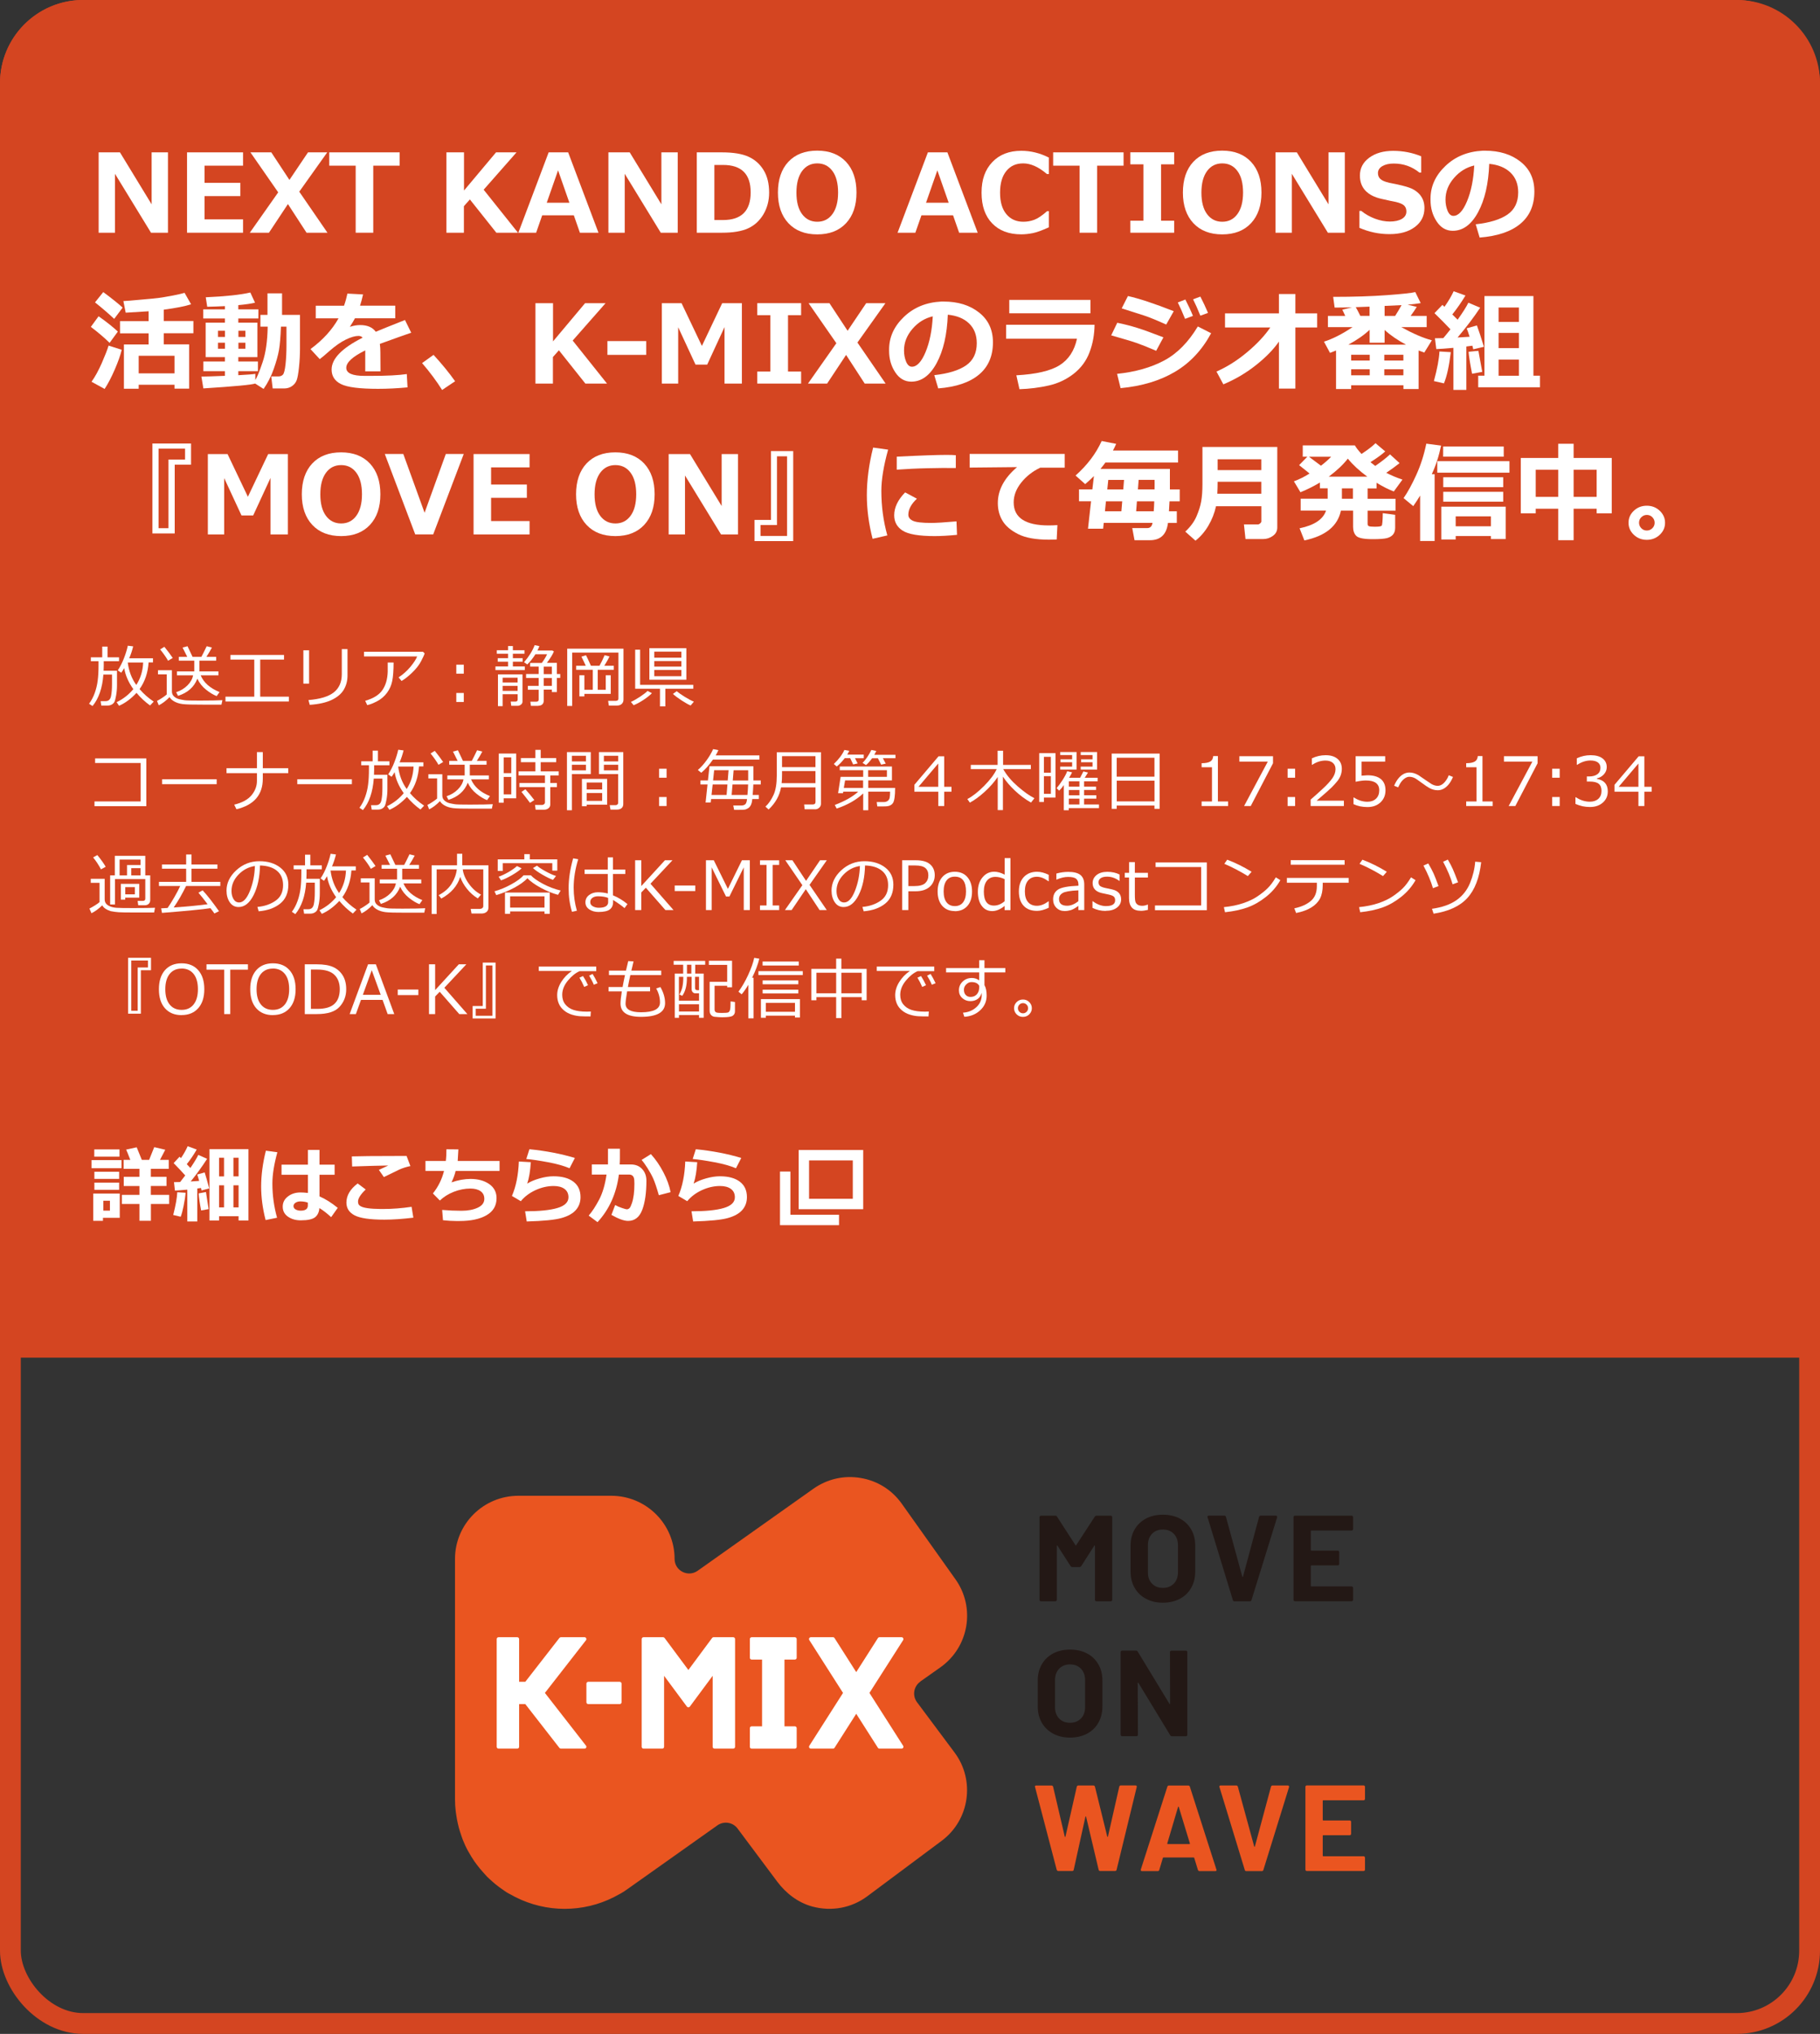 <?xml version="1.0" encoding="UTF-8"?>
<svg id="_レイヤー_2" data-name="レイヤー 2" xmlns="http://www.w3.org/2000/svg" viewBox="0 0 350 391">
  <rect x="0" y="0" width="350" height="391" fill="#333333" stroke="none"/>
  <defs>
    <style>
      .cls-1 {
        fill: #231815;
      }

      .cls-2, .cls-3, .cls-4 {
        fill: none;
      }

      .cls-2, .cls-5 {
        stroke: #d44521;
        stroke-width: 4px;
      }

      .cls-6 {
        fill: #fff;
      }

      .cls-7 {
        fill: #ea5520;
      }

      .cls-4 {
        stroke: #fff;
        stroke-width: 2px;
      }

      .cls-5 {
        fill: #d44521;
      }
    </style>
  </defs>
  <g id="_レイヤー_1-2" data-name="レイヤー 1">
    <rect class="cls-2" x="2" y="2" width="346" height="387" rx="14" ry="14"/>
    <path class="cls-5" d="M16,2h318c7.73,0,14,6.27,14,14v243H2V16c0-7.61,6.07-13.81,13.64-14h.36Z"/>
    <rect class="cls-4" x="154.59" y="222.08" width="10.41" height="9.38"/>
    <path class="cls-4" d="M151,225.22v9.31h10.35"/>
    <rect class="cls-3" x="87.5" y="283.95" width="175" height="83"/>
    <g>
      <path class="cls-7" d="M176.98,323.26l3.88-2.74c5.47-3.88,6.77-11.46,2.88-16.92l-10.32-14.52c-1.88-2.65-4.68-4.41-7.9-4.95-3.21-.55-6.44.19-9.1,2.07l-22.26,15.77c-1.85,1.31-4.43,0-4.43-2.28,0-6.71-5.46-12.14-12.18-12.14h-17.86c-6.73,0-12.19,5.43-12.19,12.14v46.2c0,.78.05,1.56.14,2.32.03.21.05.41.1.7.08.56.18,1.11.3,1.63.06.26.12.52.19.79.15.55.33,1.1.55,1.74.06.17.12.35.19.54.29.73.61,1.45,1.02,2.2l.19.32c.32.58.67,1.14,1.05,1.7.15.22.31.42.47.64.34.45.7.9,1.18,1.43.16.18.32.36.41.46.09.1.31.33.39.43.35.35.72.66,1.12,1.02.08.07.32.28.4.35.58.48,1.18.91,1.79,1.32.14.1.32.23.44.3.26.16.54.31.9.49.25.14.52.28.73.4,2.99,1.52,6.26,2.29,9.53,2.29s6.54-.76,9.5-2.27c.26-.14.51-.27.84-.45.3-.15.58-.31,1.03-.59l.16-.11c.17-.11.32-.22.58-.4l17.26-12.23c1.25-.88,2.97-.61,3.88.61l7.62,10.2c1.69,2.26,4.02,4.05,6.74,4.79,3.73,1.01,7.57.28,10.59-1.97l14.3-10.66c5.37-4,6.48-11.61,2.48-16.97l-7.22-9.67c-.94-1.26-.66-3.04.62-3.95l.02-.03Z"/>
      <path class="cls-6" d="M104.79,325.45l7.9-10.13c.18-.23.02-.58-.28-.58h-4.55c-.11,0-.21.06-.28.14l-6.56,8.43h-1.19v-8.21c0-.2-.16-.36-.36-.36h-3.59c-.2,0-.36.16-.36.36v20.71c0,.2.16.35.36.35h3.59c.2,0,.36-.15.36-.35v-8.21h1.19l6.56,8.42c.07.09.18.14.28.14h4.55c.3,0,.47-.34.28-.57l-7.9-10.14Z"/>
      <path class="cls-6" d="M152.85,314.74h-8.29c-.2,0-.36.16-.36.36v3.58c0,.21.16.36.36.36h1.99v12.83h-1.99c-.2,0-.36.16-.36.36v3.58c0,.21.16.36.36.36h8.29c.2,0,.36-.15.36-.36v-3.58c0-.2-.16-.36-.36-.36h-1.99v-12.83h1.99c.2,0,.36-.15.36-.36v-3.58c0-.2-.16-.36-.36-.36Z"/>
      <path class="cls-6" d="M141,314.74h-3.78c-.11,0-.21.05-.27.14l-4.57,6.16-4.58-6.16c-.07-.08-.17-.14-.27-.14h-3.77c-.2,0-.36.16-.36.36v20.71c0,.2.16.35.36.35h3.59c.2,0,.36-.15.36-.35v-13.65l4.38,5.91c.14.2.43.2.58,0l4.38-5.91v13.65c0,.2.16.35.36.35h3.59c.2,0,.36-.15.36-.35v-20.71c0-.2-.16-.36-.36-.36h-.02Z"/>
      <path class="cls-6" d="M173.68,335.61l-6.48-10.16,6.48-10.15c.15-.24-.02-.56-.3-.56h-4.25c-.12,0-.24.07-.3.17l-4.17,6.54-4.17-6.54c-.06-.1-.17-.17-.3-.17h-4.25c-.28,0-.46.31-.3.56l6.48,10.15-6.48,10.16c-.15.24.02.55.3.55h4.25c.12,0,.24-.06.3-.16l4.17-6.54,4.17,6.54c.06.1.18.16.3.16h4.25c.28,0,.46-.3.3-.55Z"/>
      <path class="cls-6" d="M119.17,323.31h-6.04c-.2,0-.36.16-.36.36v3.57c0,.2.16.36.36.36h6.04c.2,0,.36-.16.36-.36v-3.57c0-.2-.16-.36-.36-.36Z"/>
      <path class="cls-1" d="M210.85,291.38h2.76c.08,0,.15.03.2.08.05.05.08.12.08.2v15.9c0,.08-.03.15-.08.2-.05.06-.12.08-.2.08h-2.76c-.08,0-.15-.02-.2-.08-.05-.05-.08-.12-.08-.2v-10.37c0-.06-.02-.1-.04-.1s-.06.03-.1.07l-2.5,3.91c-.08.12-.18.18-.33.18h-1.39c-.14,0-.26-.06-.33-.18l-2.51-3.91s-.06-.07-.1-.06c-.04,0-.04.04-.04.1v10.35c0,.08-.03.15-.08.21-.05.05-.12.08-.2.08h-2.76c-.08,0-.15-.03-.2-.08-.05-.06-.08-.13-.08-.21v-15.89c0-.08.03-.15.08-.2.05-.05.12-.08.2-.08h2.76c.14,0,.25.06.33.19l3.54,5.48c.04.1.1.1.14,0l3.57-5.48c.08-.12.19-.19.33-.19h0Z"/>
      <path class="cls-1" d="M220.38,307.35c-.94-.5-1.66-1.2-2.18-2.1-.52-.9-.78-1.94-.78-3.12v-5.03c0-1.16.26-2.19.78-3.08.52-.9,1.25-1.59,2.18-2.09.94-.49,2.02-.74,3.24-.74s2.33.24,3.27.74c.94.49,1.66,1.19,2.18,2.09.52.89.78,1.91.78,3.08v5.03c0,1.18-.26,2.22-.78,3.13-.52.91-1.25,1.61-2.18,2.1-.94.49-2.03.75-3.27.75s-2.31-.26-3.24-.76ZM225.73,304.44c.54-.55.8-1.28.8-2.19v-5.18c0-.91-.26-1.64-.79-2.2-.53-.55-1.23-.83-2.11-.83s-1.56.28-2.09.83c-.53.56-.79,1.29-.79,2.2v5.18c0,.91.26,1.64.79,2.19.53.55,1.22.82,2.09.82s1.56-.27,2.1-.82Z"/>
      <path class="cls-1" d="M237.09,307.61l-4.86-15.91-.03-.09c0-.16.09-.24.26-.24h2.97c.18,0,.28.08.33.24l3.14,11.48s.03.07.07.07.05-.03.07-.07l3.09-11.48c.04-.16.16-.24.33-.24h2.9c.1,0,.17.04.21.1.04.06.05.14.03.23l-4.93,15.91c-.04.15-.15.23-.31.23h-2.97c-.16,0-.26-.08-.31-.23h0Z"/>
      <path class="cls-1" d="M260.13,294.15c-.05.05-.12.08-.2.08h-7.74c-.08,0-.11.04-.11.11v3.64c0,.08.04.12.11.12h5.07c.08,0,.15.02.2.08.05.05.08.12.08.2v2.28c0,.08-.03.15-.08.2-.05.06-.12.08-.2.08h-5.07c-.08,0-.11.05-.11.12v3.81c0,.08.04.11.11.11h7.74c.08,0,.15.03.2.08.05.05.08.12.08.2v2.29c0,.07-.03.14-.08.2-.05.05-.12.08-.2.08h-10.9c-.08,0-.15-.03-.2-.08-.05-.06-.08-.13-.08-.2v-15.89c0-.08.03-.15.08-.2s.12-.08.2-.08h10.9c.08,0,.15.03.2.08.05.05.08.12.08.2v2.29c0,.08-.03.15-.08.2Z"/>
      <path class="cls-1" d="M202.53,333.28c-.94-.5-1.66-1.2-2.18-2.1-.52-.9-.78-1.94-.78-3.12v-5.03c0-1.16.26-2.19.78-3.08.52-.9,1.25-1.59,2.18-2.09.94-.49,2.02-.74,3.24-.74s2.33.24,3.27.74c.94.49,1.66,1.19,2.18,2.09.52.89.78,1.91.78,3.08v5.03c0,1.18-.26,2.22-.78,3.13-.52.91-1.25,1.61-2.18,2.1-.94.49-2.03.75-3.27.75s-2.31-.26-3.24-.76ZM207.87,330.37c.54-.55.8-1.28.8-2.19v-5.18c0-.91-.26-1.64-.79-2.2-.53-.55-1.23-.83-2.11-.83s-1.56.28-2.09.83c-.53.56-.79,1.29-.79,2.2v5.18c0,.91.26,1.64.79,2.19.53.55,1.22.82,2.09.82s1.56-.27,2.1-.82Z"/>
      <path class="cls-1" d="M225.09,317.4c.05-.05.12-.08.2-.08h2.76c.08,0,.15.03.2.08.05.05.08.12.08.2v15.9c0,.08-.03.15-.08.2-.05.06-.12.08-.2.08h-2.67c-.16,0-.26-.06-.33-.18l-6.12-10.07s-.06-.07-.1-.06c-.03,0-.04.04-.04.1l.04,9.92c0,.08-.03.15-.08.2-.05.06-.12.08-.2.08h-2.76c-.08,0-.15-.02-.2-.08-.05-.05-.08-.12-.08-.2v-15.9c0-.08.03-.15.08-.2.05-.05.12-.08.2-.08h2.67c.16,0,.26.06.33.19l6.09,10.02s.06.07.1.06c.04,0,.04-.04.04-.1l-.03-9.88c0-.08.03-.15.08-.2h0Z"/>
      <path class="cls-7" d="M203.22,359.48l-4.17-15.93-.03-.09c0-.14.09-.21.26-.21h2.93c.16,0,.26.08.31.23l2.24,9.58c.02.06.04.09.07.09s.05-.03.07-.09l2.17-9.56c.04-.17.15-.26.31-.26h2.86c.18,0,.28.08.33.24l2.36,9.57s.04.08.07.08.05-.02.07-.08l2.17-9.56c.04-.17.15-.26.31-.26h2.79c.22,0,.31.11.26.31l-3.87,15.92c-.04.16-.16.23-.33.23h-2.81c-.16,0-.26-.07-.31-.23l-2.41-10.19c-.02-.06-.04-.09-.07-.09s-.05.03-.07.09l-2.24,10.16c-.04.18-.13.26-.31.26h-2.62c-.17,0-.28-.07-.33-.23v.02Z"/>
      <path class="cls-7" d="M230.37,359.48l-.71-2.31c-.04-.06-.07-.09-.11-.09h-5.81s-.09.03-.11.09l-.69,2.31c-.04.15-.15.23-.31.23h-3c-.1,0-.17-.02-.21-.08-.04-.05-.05-.14-.03-.24l5.1-15.91c.04-.15.15-.23.31-.23h3.71c.16,0,.26.08.31.23l5.1,15.91s.03.07.03.11c0,.14-.09.21-.26.21h-3c-.16,0-.26-.08-.31-.23ZM224.56,354.51h4.16c.1,0,.12-.04.1-.14l-2.13-6.99c-.02-.06-.04-.09-.07-.08-.04,0-.05.04-.07.08l-2.07,6.99c-.02.1.02.14.1.14h0Z"/>
      <path class="cls-7" d="M239.38,359.48l-4.86-15.91-.03-.09c0-.16.09-.24.26-.24h2.97c.17,0,.28.08.33.24l3.14,11.48s.04.07.07.07.05-.03.07-.07l3.09-11.48c.04-.16.16-.24.33-.24h2.9c.1,0,.17.03.21.1.04.06.05.14.03.23l-4.93,15.91c-.04.15-.15.23-.31.23h-2.97c-.16,0-.26-.08-.31-.23h0Z"/>
      <path class="cls-7" d="M262.42,346.02c-.05.05-.12.07-.2.07h-7.74c-.08,0-.11.05-.11.12v3.64c0,.08.04.12.11.12h5.07c.08,0,.15.02.2.07.05.06.08.13.08.21v2.28c0,.08-.03.15-.08.2s-.12.08-.2.08h-5.07c-.08,0-.11.05-.11.12v3.8c0,.08.04.12.11.12h7.74c.08,0,.15.02.2.08.05.05.08.12.08.2v2.28c0,.08-.03.15-.08.21-.05.05-.12.07-.2.07h-10.9c-.08,0-.15-.02-.2-.07-.05-.06-.08-.13-.08-.21v-15.9c0-.08.03-.15.08-.2.05-.05.12-.08.2-.08h10.9c.08,0,.15.03.2.08.05.05.08.12.08.2v2.29c0,.08-.03.15-.08.2v.02Z"/>
    </g>
    <g>
      <path class="cls-6" d="M32.3,44.74h-3.26l-6.93-11.33v11.33h-3.14v-15.45h4.1l6.09,9.99v-9.99h3.14v15.45Z"/>
      <path class="cls-6" d="M46.74,44.74h-10.77v-15.45h10.77v2.56h-7.4v3.3h6.88v2.55h-6.88v4.47h7.4v2.56Z"/>
      <path class="cls-6" d="M62.97,44.74h-4.02l-3.58-5.51-3.65,5.51h-3.68l5.46-7.76-5.34-7.69h4.01l3.49,5.3,3.57-5.3h3.7l-5.38,7.56,5.43,7.9Z"/>
      <path class="cls-6" d="M76.86,31.85h-5.08v12.89h-3.38v-12.89h-5.08v-2.56h13.54v2.56Z"/>
      <path class="cls-6" d="M99.63,44.74h-4.18l-5.09-6.4-1.15,1.3v5.1h-3.36v-15.45h3.38v7.34l6.16-7.34h3.94l-6.32,7.18,6.61,8.28Z"/>
      <path class="cls-6" d="M115.1,44.74h-3.58l-1.17-3.35h-6.08l-1.17,3.35h-3.42l5.83-15.45h3.75l5.83,15.45ZM109.5,38.98l-2.18-6.23-2.18,6.23h4.37Z"/>
      <path class="cls-6" d="M130.33,44.74h-3.26l-6.93-11.33v11.33h-3.14v-15.45h4.1l6.09,9.99v-9.99h3.14v15.45Z"/>
      <path class="cls-6" d="M134,44.74v-15.45h4.83c2.19,0,3.89.28,5.12.84s2.19,1.42,2.9,2.58c.71,1.16,1.06,2.6,1.06,4.32,0,1.55-.37,2.94-1.1,4.18-.74,1.23-1.72,2.13-2.95,2.69s-2.89.84-4.98.84h-4.87ZM137.38,31.71v10.59h1.66c3.55,0,5.32-1.77,5.32-5.31s-1.77-5.28-5.32-5.28h-1.66Z"/>
      <path class="cls-6" d="M157.16,45.06c-2.35,0-4.2-.72-5.54-2.15-1.34-1.43-2.02-3.4-2.02-5.89s.67-4.48,2-5.91c1.34-1.43,3.19-2.15,5.55-2.15s4.21.72,5.55,2.15c1.34,1.44,2.01,3.4,2.01,5.91s-.67,4.44-2,5.88c-1.34,1.44-3.19,2.16-5.56,2.16ZM157.17,31.41c-1.22,0-2.2.49-2.92,1.47s-1.09,2.36-1.09,4.15.36,3.16,1.09,4.14c.72.97,1.7,1.46,2.92,1.46s2.19-.49,2.91-1.47c.72-.98,1.09-2.36,1.09-4.14s-.36-3.17-1.08-4.14c-.72-.98-1.69-1.47-2.92-1.47Z"/>
      <path class="cls-6" d="M188.03,44.74h-3.58l-1.17-3.35h-6.08l-1.17,3.35h-3.42l5.83-15.45h3.75l5.83,15.45ZM182.44,38.98l-2.18-6.23-2.18,6.23h4.37Z"/>
      <path class="cls-6" d="M201.7,43.7c-1.3.59-2.33.97-3.1,1.12s-1.5.23-2.21.23c-2.37,0-4.23-.7-5.59-2.11s-2.04-3.37-2.04-5.9.69-4.43,2.07-5.88c1.38-1.45,3.24-2.17,5.57-2.17,1.81,0,3.58.43,5.3,1.3v3.17h-.36c-1.61-1.37-3.13-2.05-4.56-2.05s-2.46.49-3.26,1.47c-.8.98-1.2,2.37-1.2,4.17s.41,3.16,1.22,4.13c.81.97,1.9,1.45,3.26,1.45.71,0,1.4-.12,2.08-.37.68-.25,1.51-.8,2.49-1.67h.33v3.12Z"/>
      <path class="cls-6" d="M216.07,31.85h-5.08v12.89h-3.38v-12.89h-5.08v-2.56h13.54v2.56Z"/>
      <path class="cls-6" d="M225.8,44.74h-8.43v-2.31h2.52v-10.84h-2.52v-2.31h8.43v2.31h-2.52v10.84h2.52v2.31Z"/>
      <path class="cls-6" d="M235.04,45.06c-2.35,0-4.2-.72-5.54-2.15-1.34-1.43-2.02-3.4-2.02-5.89s.67-4.48,2-5.91c1.34-1.43,3.19-2.15,5.55-2.15s4.21.72,5.55,2.15c1.34,1.44,2.01,3.4,2.01,5.91s-.67,4.44-2,5.88c-1.34,1.44-3.19,2.16-5.56,2.16ZM235.05,31.41c-1.22,0-2.2.49-2.92,1.47s-1.09,2.36-1.09,4.15.36,3.16,1.09,4.14c.72.97,1.7,1.46,2.92,1.46s2.19-.49,2.91-1.47c.72-.98,1.09-2.36,1.09-4.14s-.36-3.17-1.08-4.14c-.72-.98-1.69-1.47-2.92-1.47Z"/>
      <path class="cls-6" d="M258.62,44.74h-3.26l-6.93-11.33v11.33h-3.14v-15.45h4.1l6.09,9.99v-9.99h3.14v15.45Z"/>
      <path class="cls-6" d="M261.43,43.81v-3.27h.35c.77.63,1.65,1.13,2.64,1.5,1,.37,1.95.55,2.87.55s1.72-.17,2.3-.51c.58-.34.87-.82.87-1.42,0-.47-.14-.85-.42-1.13-.28-.28-.8-.51-1.57-.7-.55-.1-1.5-.3-2.84-.61-1.34-.3-2.35-.83-3.06-1.58-.7-.75-1.05-1.72-1.05-2.9,0-1.4.6-2.54,1.79-3.42,1.2-.88,2.73-1.32,4.61-1.32s3.71.35,5.39,1.05v3.13h-.34c-1.44-1.16-3.08-1.74-4.94-1.74-.88,0-1.61.16-2.18.49-.57.33-.86.78-.86,1.34,0,.49.16.87.49,1.16.32.29.88.52,1.67.71.79.14,1.66.33,2.63.57.97.24,1.69.5,2.16.79.47.29.85.61,1.14.96.28.35.5.73.64,1.15s.21.89.21,1.4c0,1.5-.61,2.71-1.84,3.63-1.23.92-2.85,1.37-4.88,1.37s-3.9-.4-5.79-1.21Z"/>
      <path class="cls-6" d="M284.55,45.68l-.76-2.56c2.71-.3,4.75-.93,6.12-1.88s2.05-2.37,2.05-4.26c0-1.58-.49-2.85-1.48-3.8-.98-.95-2.35-1.51-4.09-1.68-.14,3.83-.86,6.93-2.15,9.31-1.29,2.38-2.91,3.56-4.87,3.56-1.27,0-2.3-.6-3.09-1.8-.79-1.2-1.18-2.57-1.18-4.12v-.26c0-2.37.95-4.46,2.86-6.28,1.9-1.82,4.3-2.8,7.2-2.94h.42c2.77,0,5.04.7,6.82,2.11,1.78,1.4,2.67,3.31,2.67,5.73,0,2.65-.9,4.72-2.69,6.21-1.79,1.5-4.41,2.38-7.85,2.65ZM283.52,31.81c-1.54.36-2.85,1.17-3.92,2.42-1.08,1.25-1.62,2.63-1.62,4.14,0,.78.13,1.5.4,2.15s.64.98,1.12.98c.96,0,1.84-.94,2.62-2.81s1.25-4.17,1.39-6.89Z"/>
      <path class="cls-6" d="M22.66,63.75l-1.58,2.16c-1-.98-2.2-2-3.61-3.07l1.49-2.04c1.57,1.11,2.8,2.09,3.7,2.94ZM23.41,67.23c-.25,1.06-.7,2.33-1.35,3.83s-1.3,2.73-1.94,3.71l-2.52-1.38c.69-.96,1.35-2.17,1.99-3.63.64-1.47,1.07-2.57,1.29-3.32l2.53.8ZM23.58,59.14l-1.62,2.16c-1.08-1.01-2.31-2.07-3.69-3.17l1.59-1.98c1.76,1.31,3,2.31,3.72,2.98ZM33.56,73.97h-6.89v.76h-2.84v-8.51h4.75v-2.14h-5.5v-2.35h5.5v-1.89c-.49.04-1.96.12-4.41.27l-.44-2.23c.75-.04,1.68-.11,2.78-.22l2.79-.25c.76-.07,1.5-.16,2.24-.29l1.78-.32c.45-.09.86-.17,1.22-.26s.68-.16.95-.25l1.26,2.21c-1.18.38-2.93.72-5.25,1.03v2.18h5.69v2.35h-5.69v2.14h4.87v8.51h-2.81v-.76ZM26.67,71.77h6.89v-3.38h-6.89v3.38Z"/>
      <path class="cls-6" d="M49.08,73.73c-.62.24-3.94.55-9.97.94l-.38-2.28c.75,0,2.26-.05,4.52-.14v-.9h-4.14v-1.85h4.14v-.84h-3.7v-6.63h3.7v-.8h-4.16v-1.76h4.16v-.62c-1.08.05-2.21.1-3.4.12l-.28-1.82c3.85-.17,6.71-.48,8.57-.92l.9,1.96c-.72.18-1.79.34-3.21.47v.81h3.86v1.76h-3.86v.8h3.67v6.63h-3.67v.84h3.77v1.85h-3.77v.78c1.78-.1,2.87-.18,3.27-.26v1.19c.32-.49.79-1.62,1.39-3.4.61-1.77.94-4.06.99-6.87h-1.4v-2.25h1.36v-4.15h2.8v4.15h3.45v6.49c0,1.15-.06,2.33-.19,3.56s-.28,2.06-.45,2.51-.47.83-.9,1.13-.94.45-1.53.45h-2.18l-.28-2.32h1.4c.36,0,.64-.12.85-.34.21-.23.38-.89.5-1.98s.18-2.3.18-3.62v-3.63h-1.06c-.08,1.98-.2,3.49-.38,4.51s-.52,2.24-1.02,3.66c-.5,1.41-1.15,2.68-1.94,3.81l-1.63-1.04ZM43.26,63.59h-1.34v1.18h1.34v-1.18ZM43.26,65.88h-1.34v1.16h1.34v-1.16ZM47.19,64.77v-1.18h-1.34v1.18h1.34ZM47.19,67.04v-1.16h-1.34v1.16h1.34Z"/>
      <path class="cls-6" d="M73.16,71.39h-2.92v-4.03c-2.43,1.2-3.65,2.31-3.65,3.35s1.18,1.55,3.53,1.55h1.14c3.13,0,5.46-.12,6.97-.35l.14,2.56c-1.92.18-3.8.28-5.65.28-3.55,0-5.93-.3-7.14-.91-1.21-.6-1.81-1.54-1.81-2.8,0-2.08,1.99-4.12,5.96-6.12-.18-.23-.44-.34-.8-.34-.64,0-1.44.23-2.4.69s-2.04,1.21-3.25,2.27c-.83.74-1.43,1.24-1.79,1.5l-1.78-1.93c2.38-1.76,4.18-3.73,5.39-5.91h-4.38v-2.43h5.44c.29-.83.5-1.6.65-2.33l3.01.16c-.19.85-.39,1.57-.58,2.16h6.77v2.43h-7.75c-.18.36-.51.9-.98,1.64.68-.22,1.34-.34,1.97-.34,1.39,0,2.4.43,3.01,1.29.89-.38,2.76-1.13,5.62-2.26l1.2,2.44c-1.35.46-3.36,1.18-6.03,2.15.07.51.1,1.06.1,1.65l.02,3.61Z"/>
      <path class="cls-6" d="M87.52,73.29l-2.5,1.68c-1.05-1.68-2.33-3.4-3.85-5.17l2.2-1.58c1.59,1.72,2.97,3.41,4.14,5.06Z"/>
      <path class="cls-6" d="M116.75,73.74h-4.18l-5.09-6.4-1.15,1.3v5.1h-3.36v-15.45h3.38v7.34l6.16-7.34h3.94l-6.32,7.18,6.61,8.28Z"/>
      <path class="cls-6" d="M124.27,68.22h-7.46v-2.65h7.46v2.65Z"/>
      <path class="cls-6" d="M142.67,73.74h-3.34v-10.86l-3.33,7.21h-2.25l-3.33-7.18v10.83h-3.14v-15.45h3.79l3.91,8.21,3.9-8.21h3.79v15.45Z"/>
      <path class="cls-6" d="M154.06,73.74h-8.43v-2.31h2.52v-10.84h-2.52v-2.31h8.43v2.31h-2.52v10.84h2.52v2.31Z"/>
      <path class="cls-6" d="M170.31,73.74h-4.02l-3.58-5.51-3.65,5.51h-3.68l5.46-7.76-5.34-7.69h4.01l3.49,5.3,3.57-5.3h3.7l-5.38,7.56,5.43,7.9Z"/>
      <path class="cls-6" d="M180.43,74.68l-.76-2.56c2.71-.3,4.75-.93,6.12-1.88s2.05-2.37,2.05-4.26c0-1.58-.49-2.85-1.48-3.8-.98-.95-2.35-1.51-4.09-1.68-.14,3.83-.86,6.93-2.15,9.31-1.29,2.38-2.91,3.56-4.87,3.56-1.27,0-2.3-.6-3.09-1.8-.79-1.2-1.18-2.57-1.18-4.12v-.26c0-2.37.95-4.46,2.86-6.28,1.9-1.82,4.3-2.8,7.2-2.94h.42c2.77,0,5.04.7,6.82,2.11,1.78,1.4,2.67,3.31,2.67,5.73,0,2.65-.9,4.72-2.69,6.21-1.79,1.5-4.41,2.38-7.85,2.65ZM179.39,60.81c-1.54.36-2.85,1.17-3.92,2.42-1.08,1.25-1.62,2.63-1.62,4.14,0,.78.13,1.5.4,2.15s.64.98,1.12.98c.96,0,1.84-.94,2.62-2.81s1.25-4.17,1.39-6.89Z"/>
      <path class="cls-6" d="M210.49,62.44c-.02,1.88-.34,3.65-.97,5.3-.62,1.65-1.65,3.03-3.06,4.13-1.42,1.1-3.02,1.85-4.81,2.25-1.79.4-3.66.64-5.6.7l-.6-2.67c3.81-.21,6.59-.85,8.32-1.94s2.84-2.78,3.34-5.09h-13.63v-2.69h17.02ZM209.7,60.23h-15.61v-2.58h15.61v2.58Z"/>
      <path class="cls-6" d="M223.73,64.86l-1.39,2.58c-1.52-.66-2.77-1.16-3.75-1.5s-2.61-.82-4.9-1.47l1.17-2.42c1.43.29,2.73.63,3.9,1,1.17.37,2.83.97,4.97,1.8ZM232.91,64.06c-1.74,3.23-4.06,5.71-6.96,7.42-2.9,1.72-6.39,2.76-10.45,3.14l-.68-2.75c3.5-.36,6.51-1.21,9.03-2.55,2.52-1.34,4.68-3.53,6.5-6.56l2.56,1.3ZM225.72,59.83l-1.45,2.56c-.75-.33-1.51-.67-2.31-1s-1.44-.57-1.94-.73l-4.31-1.38,1.2-2.37c2.18.49,5.11,1.46,8.8,2.91ZM229.4,60.73l-1.5.57c-.55-1.36-1.02-2.41-1.4-3.15l1.45-.57c.57,1.1,1.06,2.15,1.46,3.15ZM232.31,60.15l-1.47.54c-.48-1.2-.95-2.25-1.4-3.15l1.4-.52c.52,1,1.01,2.05,1.47,3.13Z"/>
      <path class="cls-6" d="M245.94,65.68c-1.03,1.49-2.49,2.99-4.39,4.5-1.9,1.51-4,2.75-6.29,3.71l-1.32-2.46c2.04-.9,4-2.14,5.9-3.73,1.9-1.59,3.38-3.18,4.45-4.75h-8.71v-2.7h10.37v-3.73h3.16v3.73h4.19v2.7h-4.19v11.75h-3.16v-9.02Z"/>
      <path class="cls-6" d="M269.88,74.07h-10.04v.72h-2.91v-7.41c-.42.18-.81.33-1.16.46l-1.16-2.16c1.64-.51,3.47-1.44,5.5-2.79h-4.74v-2.16h3.33l-.56-1.2,1.87-.45c-1.24.03-2.36.05-3.35.05l-.28-2.06c3.94,0,7.39-.11,10.36-.33,2.97-.22,4.78-.42,5.43-.59l1.04,2.12c-.69.12-1.53.22-2.51.31l1.75.41c-.24.42-.63,1.01-1.17,1.74h3.08v2.16h-4.88c2.24,1.24,4.2,2.09,5.88,2.53l-1.46,2.36c-.35-.12-.71-.25-1.09-.4v7.41h-2.92v-.72ZM259.29,66.26h11.1c-1.61-.86-2.99-1.8-4.12-2.83v2.45h-2.88v-2.48c-1.09,1.03-2.46,1.98-4.1,2.86ZM263.41,68.2h-3.57v1.11h3.57v-1.11ZM259.84,72.15h3.57v-1.16h-3.57v1.16ZM260.72,59.05c.21.35.51.91.88,1.67h1.78v-1.77l-2.67.1ZM269.88,69.31v-1.11h-3.67v1.11h3.67ZM266.21,72.15h3.67v-1.16h-3.67v1.16ZM266.27,58.81v1.92h2.03c.48-.76.89-1.45,1.23-2.07l-3.26.15Z"/>
      <path class="cls-6" d="M279,67.7c-.32,2.67-.76,4.67-1.32,6l-1.93-.44c.64-2.36,1-4.26,1.07-5.69l2.18.13ZM281.98,74.96h-2.48v-8.09c-1.43.13-2.53.21-3.29.24l-.26-2.08c.35,0,.89-.01,1.61-.03.51-.61.97-1.17,1.37-1.69-.81-.87-1.83-1.9-3.07-3.11l1.53-1.59.39.37c.77-1.09,1.36-2.09,1.77-2.99l2.27.82c-.8,1.32-1.64,2.53-2.53,3.64l1.02,1.01c.98-1.37,1.67-2.46,2.07-3.27l2.27.96c-1.24,1.87-2.69,3.78-4.35,5.73l2.32-.14c-.28-.88-.47-1.42-.57-1.62l1.97-.56c.37,1,.82,2.37,1.35,4.11l-2.06.48c-.01-.11-.07-.34-.16-.69-.3.05-.69.1-1.16.15v8.35ZM285.05,71.49l-1.96.36c-.4-2.04-.62-3.45-.67-4.22,1.1-.12,1.73-.18,1.89-.18l.74,4.05ZM296.15,74.45h-11.88v-2.23h1.2v-15.31h9.42v15.31h1.26v2.23ZM288.19,61.89h3.91v-2.77h-3.91v2.77ZM288.19,66.92h3.91v-2.92h-3.91v2.92ZM292.1,69.12h-3.91v3.11h3.91v-3.11Z"/>
      <path class="cls-6" d="M36.75,89.33h-3.15v13.22h-4.29v-17.29h7.43v4.07ZM35.59,88.35v-2.1h-5.1v15.29h1.91v-13.19h3.19Z"/>
      <path class="cls-6" d="M55.36,102.74h-3.34v-10.86l-3.33,7.21h-2.25l-3.33-7.18v10.83h-3.14v-15.45h3.79l3.91,8.21,3.9-8.21h3.79v15.45Z"/>
      <path class="cls-6" d="M65.6,103.06c-2.35,0-4.2-.72-5.54-2.15-1.34-1.43-2.02-3.4-2.02-5.89s.67-4.48,2-5.91c1.34-1.43,3.19-2.15,5.55-2.15s4.21.72,5.55,2.15c1.34,1.44,2.01,3.4,2.01,5.91s-.67,4.44-2,5.88c-1.34,1.44-3.19,2.16-5.56,2.16ZM65.61,89.41c-1.22,0-2.2.49-2.92,1.47s-1.09,2.36-1.09,4.15.36,3.16,1.09,4.14c.72.97,1.7,1.46,2.92,1.46s2.19-.49,2.91-1.47c.72-.98,1.09-2.36,1.09-4.14s-.36-3.17-1.08-4.14c-.72-.98-1.69-1.47-2.92-1.47Z"/>
      <path class="cls-6" d="M89.18,87.28l-5.87,15.45h-3.46l-5.85-15.45h3.56l4.09,11.29,4.08-11.29h3.45Z"/>
      <path class="cls-6" d="M101.84,102.74h-10.77v-15.45h10.77v2.56h-7.4v3.3h6.88v2.55h-6.88v4.47h7.4v2.56Z"/>
      <path class="cls-6" d="M118.34,103.06c-2.35,0-4.2-.72-5.54-2.15-1.34-1.43-2.02-3.4-2.02-5.89s.67-4.48,2-5.91c1.34-1.43,3.19-2.15,5.55-2.15s4.21.72,5.55,2.15c1.34,1.44,2.01,3.4,2.01,5.91s-.67,4.44-2,5.88c-1.34,1.44-3.19,2.16-5.56,2.16ZM118.35,89.41c-1.22,0-2.2.49-2.92,1.47s-1.09,2.36-1.09,4.15.36,3.16,1.09,4.14c.72.97,1.7,1.46,2.92,1.46s2.19-.49,2.91-1.47c.72-.98,1.09-2.36,1.09-4.14s-.36-3.17-1.08-4.14c-.72-.98-1.69-1.47-2.92-1.47Z"/>
      <path class="cls-6" d="M141.92,102.74h-3.26l-6.93-11.33v11.33h-3.14v-15.45h4.1l6.09,9.99v-9.99h3.14v15.45Z"/>
      <path class="cls-6" d="M152.53,104.02h-7.43v-4.07h3.16v-13.23h4.28v17.3ZM151.36,103.03v-15.31h-1.94v13.21h-3.17v2.1h5.11Z"/>
      <path class="cls-6" d="M170.79,86.44c-.87,3.14-1.3,5.78-1.3,7.93,0,2.95.38,5.8,1.15,8.56l-2.83.65c-.74-2.85-1.11-5.64-1.11-8.38,0-2.9.4-5.95,1.21-9.16l2.88.4ZM184.04,102.82c-1.67.16-3.11.24-4.3.24-3,0-5.05-.35-6.14-1.04-1.09-.69-1.64-1.68-1.64-2.97,0-1.48.7-2.95,2.1-4.39l2.27,1.21c-1.1,1.03-1.65,2.05-1.65,3.09,0,.49.29.87.86,1.15.57.28,1.76.42,3.57.42.92,0,2.53-.1,4.83-.3l.1,2.58ZM183.81,89.97h-.86c-.9-.02-2.38,0-4.46.04s-4.09.14-6.04.28v-2.5c4.62-.23,7.82-.34,9.6-.34.71,0,1.3.02,1.76.06v2.46Z"/>
      <path class="cls-6" d="M203.35,100.95l-.14,2.77c-.75.02-1.24.03-1.49.03-2.52,0-4.49-.35-5.9-1.06-1.41-.71-2.42-1.56-3.02-2.56-.61-1-.91-2.14-.91-3.42,0-2.5,1.23-4.81,3.7-6.91l-9.12.09v-2.62h18.28v2.64h-4.71c-1.48.71-2.7,1.67-3.66,2.88s-1.44,2.48-1.44,3.79c0,2.95,2.25,4.43,6.74,4.43.52,0,1.07-.02,1.66-.06Z"/>
      <path class="cls-6" d="M226.31,100.53h-1.7c-.27,2.21-1.42,3.32-3.47,3.32h-2.96l-.44-2.33h2.88c.57,0,.91-.33,1.02-1h-9.38l-.12,1.12h-2.91l.59-5.27h-2.32v-2.29h2.57l.3-2.56c-.52.53-1.08,1.04-1.68,1.55l-1.85-1.65c2.26-2.02,3.93-4.23,5.02-6.64l2.79.55c-.21.48-.42.91-.62,1.28h12.52v2.31h-13.97c-.29.4-.61.81-.95,1.22h13.35v3.95h1.89v2.29h-1.96c-.02.52-.06,1.16-.11,1.91h1.51v2.25ZM212.49,98.29h3.16l.16-1.91h-3.13l-.19,1.91ZM216.15,92.26h-3.02l-.19,1.83h3.07l.15-1.83ZM218.49,98.29h3.38c.05-.64.08-1.27.1-1.91h-3.33l-.15,1.91ZM222.03,94.09c0-.44.01-.82.01-1.13s0-.54-.01-.71h-3.06l-.14,1.83h3.2Z"/>
      <path class="cls-6" d="M245.63,101.41c0,.67-.28,1.21-.85,1.61-.56.41-1.19.61-1.88.61h-3.38l-.3-2.81h2.69c.13,0,.27-.07.43-.2.15-.13.23-.26.23-.38v-2.92h-8.72c-.29,1.32-.78,2.57-1.47,3.74-.69,1.17-1.52,2.13-2.48,2.88l-1.96-1.74c.99-.92,1.71-1.9,2.15-2.92.44-1.02.75-1.98.91-2.89s.24-2.01.24-3.33v-7.14h14.39v15.49ZM242.56,94.91v-2.3h-8.4c0,.81-.02,1.58-.06,2.3h8.46ZM242.56,90.37v-2.08h-8.4v2.08h8.4Z"/>
      <path class="cls-6" d="M257.87,98.16c-.62,2.97-2.96,4.88-7.03,5.73l-.92-2.33c2.84-.59,4.53-1.72,5.09-3.4h-4.88v-2.29h5.19v-2h-1.49v-1.11c-1.19.72-2.44,1.34-3.74,1.87l-1.26-2.1c1.03-.38,2.03-.88,3.01-1.5l-2.01-1.61,1.58-1.62h-.88v-2.18h10.02c.26.46.69,1.01,1.28,1.65,1.24-.82,2.13-1.51,2.69-2.07l1.87,1.58c-.57.53-1.51,1.22-2.84,2.07.36.29.67.53.92.72,1.2-.82,2.14-1.56,2.84-2.22l1.84,1.68c-.79.63-1.65,1.25-2.56,1.86.94.49,1.97.93,3.11,1.31l-1.66,2.28c-1.01-.38-2.12-.94-3.32-1.67v1.08h-1.72v2h5.38v2.29h-5.38v2.52c0,.23.08.38.25.45s.54.11,1.12.11c.76,0,1.2-.06,1.33-.19s.2-.93.22-2.42l2.38.32v2.49c0,.53-.13.96-.4,1.29-.27.33-.66.56-1.18.7-.52.13-1.42.2-2.7.2-1.7,0-2.76-.2-3.18-.61-.42-.41-.63-.99-.63-1.76v-3.11h-2.31ZM251.73,87.81l2.3,1.72c.73-.55,1.38-1.13,1.96-1.72h-4.26ZM255.54,91.63h7.4c-1.52-1.11-2.77-2.26-3.74-3.46-.87,1.12-2.09,2.28-3.66,3.46ZM258.06,93.88v2h2.12v-2h-2.12Z"/>
      <path class="cls-6" d="M275.89,104h-2.79v-8.73c-.35.59-.79,1.27-1.32,2.03l-1.86-1.54c.79-1.13,1.61-2.63,2.45-4.48s1.48-3.85,1.92-5.99l2.84.37c-.4,1.96-.99,3.8-1.79,5.51h.55v12.83ZM290.28,90.87h-13.88v-2.21h13.88v2.21ZM286.71,103.05h-6.77v.66h-2.77v-6.31h12.39v6.23h-2.85v-.58ZM289.18,87.79h-11.65v-1.95h11.65v1.95ZM289.08,93.65h-11.53v-1.9h11.53v1.9ZM289.08,96.44h-11.53v-1.89h11.53v1.89ZM279.94,101.17h6.77v-1.9h-6.77v1.9Z"/>
      <path class="cls-6" d="M307.05,97.8h-4.43v6.05h-2.96v-6.05h-4.33v.88h-2.87v-10.64h7.2v-2.73h2.96v2.73h7.33v10.64h-2.9v-.88ZM295.33,95.52h4.33v-5.21h-4.33v5.21ZM302.62,95.52h4.43v-5.21h-4.43v5.21Z"/>
      <path class="cls-6" d="M320.2,100.5c0,.91-.34,1.68-1.03,2.32-.68.64-1.51.96-2.48.96s-1.8-.32-2.48-.96c-.68-.64-1.03-1.41-1.03-2.32s.34-1.68,1.03-2.32c.68-.64,1.51-.96,2.48-.96s1.8.32,2.48.96c.68.64,1.03,1.41,1.03,2.32ZM318.2,100.49c0-.41-.15-.76-.44-1.06s-.65-.44-1.06-.44-.76.15-1.06.44-.44.65-.44,1.06.15.76.44,1.06.65.44,1.06.44.76-.15,1.06-.44.44-.65.44-1.06Z"/>
    </g>
    <g>
      <path class="cls-6" d="M17.79,135.73l-.66-.44c.47-.64.83-1.34,1.1-2.1.27-.76.46-1.55.56-2.37.11-.82.16-1.83.16-3.02v-.69h-1.48v-.75h2.19v-2.06h1.02v2.06h2.21v.75h-2.94v.88c0,.23-.01.54-.03.95h2.58v2.79c0,.7-.06,1.36-.17,1.97s-.22,1.02-.32,1.22-.27.38-.5.51c-.24.14-.51.21-.82.21h-1.21l-.13-.85h.96c.56,0,.91-.32,1.04-.95.13-.63.19-1.4.19-2.31v-1.85h-1.66c-.19,2.59-.89,4.61-2.09,6.06ZM26.25,133.2c-1.06,1.14-2.18,1.97-3.36,2.48l-.46-.69c1.29-.63,2.35-1.47,3.21-2.51-.96-1.35-1.54-2.69-1.75-4.04-.21.35-.4.65-.58.89l-.66-.46c.46-.69.86-1.48,1.2-2.36.34-.88.58-1.67.73-2.38l1.03.13c-.19.78-.44,1.54-.76,2.29h4.57v.79h-.84c-.14,2.01-.72,3.72-1.74,5.13.74.88,1.64,1.68,2.72,2.41l-.7.74c-.94-.67-1.81-1.48-2.61-2.43ZM26.21,131.68c.82-1.27,1.26-2.71,1.32-4.32h-2.96c.21,1.65.75,3.09,1.64,4.32Z"/>
      <path class="cls-6" d="M42.56,135.46h-3.54c-1.98.01-3.29-.03-3.91-.11-.62-.08-1.15-.25-1.58-.49-.43-.24-.74-.52-.92-.85-.7.72-1.4,1.25-2.08,1.58l-.34-.85c.23-.1.56-.29.98-.57.42-.28.72-.5.89-.66v-3.87h-1.68v-.79h2.68v4.08c0,.4.14.72.42.97s.61.42.98.51.73.15,1.06.2c.33.05,1.29.07,2.88.07,2.05,0,3.5-.03,4.37-.08l-.18.86ZM32.32,127.02c-.37-.66-.88-1.39-1.52-2.17l.81-.51c.66.82,1.2,1.54,1.61,2.15l-.89.53ZM37.95,130.48c-.62,1.6-1.85,2.7-3.71,3.29l-.36-.7c.86-.28,1.58-.72,2.18-1.32.59-.6.95-1.24,1.07-1.92h-3.1v-.76h3.33v-2.06h-2.97v-.74h1.62c-.14-.29-.44-.88-.9-1.78l.95-.26c.26.52.58,1.2.97,2.04h1.7c.21-.38.55-1.06,1.02-2.04l1,.25c-.27.53-.62,1.13-1.05,1.79h1.87v.74h-3.22v2.06h3.66v.76h-3.42c.6,1.41,1.81,2.48,3.63,3.21l-.55.78c-.63-.24-1.31-.65-2.04-1.23-.73-.58-1.29-1.29-1.68-2.12Z"/>
      <path class="cls-6" d="M55.55,134.86h-12.19v-.93h5.54v-7.13h-4.58v-.89h10.3v.89h-4.58v7.13h5.51v.93Z"/>
      <path class="cls-6" d="M59.44,131.42h-1.1v-6.41h1.1v6.41ZM66.83,129.85c0,1-.23,1.9-.7,2.71s-1.25,1.47-2.33,1.99c-1.09.52-2.5.83-4.23.95l-.25-.92c2.23-.18,3.86-.67,4.88-1.48s1.53-1.97,1.53-3.49v-4.82h1.1v5.06Z"/>
      <path class="cls-6" d="M81.66,125.61c-.07.27-.3.77-.68,1.5-.38.73-.96,1.47-1.74,2.22-.78.74-1.45,1.27-2.02,1.58l-.57-.69c.85-.55,1.61-1.23,2.28-2.03.66-.8,1.09-1.47,1.29-1.99h-10.22v-.9h11.34l.32.3ZM75.69,127.37c0,1.51-.09,2.7-.26,3.54-.17.85-.51,1.61-1.01,2.28s-1.13,1.22-1.9,1.62-1.4.65-1.9.74l-.39-.83c1.57-.44,2.67-1.13,3.31-2.06s.98-2.11,1.02-3.54v-1.76h1.12Z"/>
      <path class="cls-6" d="M89.19,129.51h-1.44v-1.73h1.44v1.73ZM89.19,134.95h-1.44v-1.73h1.44v1.73Z"/>
      <path class="cls-6" d="M95.28,128.82v-.7h2.42v-.92h-1.98v-.67h1.98v-.86h-2.16v-.67h2.16v-.8h.93v.8h2.23v.67h-2.23v.86h1.88v.67h-1.88v.92h2.29v.7h-5.64ZM99.54,133.46h-2.88v2.29h-.9v-6.1h4.72v5.22c0,.25-.1.44-.3.59s-.41.23-.63.23h-1.23l-.11-.81h.88c.31,0,.46-.13.46-.4v-1.02ZM99.54,131.21v-.93h-2.88v.93h2.88ZM96.66,132.81h2.88v-.96h-2.88v.96ZM103.55,135.7h-1.45l-.11-.81h1.17c.28,0,.43-.13.43-.4v-1.89h-2.08v-.75h2.08v-1.52h-2.42v-.76h2.42s0-1.42,0-1.42h-1.64v-.7h2.24c.47-.64.81-1.2,1.01-1.67h-2.24c-.47.75-.98,1.4-1.56,1.96l-.62-.44c.94-1.08,1.62-2.17,2.04-3.28l.91.2c-.11.29-.24.57-.38.84h2.88l.29.18c-.25.6-.7,1.33-1.35,2.19h1.92v2.14h.65v.75h-.65s0,2.73,0,2.73h-.96v-.48h-1.57v2.16c0,.29-.09.52-.28.69-.19.17-.43.25-.73.25ZM104.56,128.16v1.43h1.57s0-1.43,0-1.43h-1.57ZM104.56,130.34v1.51h1.57v-1.5h-1.57Z"/>
      <path class="cls-6" d="M118.65,135.64h-1.57l-.13-.9h1.42c.37,0,.56-.15.56-.44v-8.84h-8.89v10.26h-.96v-11.02h10.82v9.78c0,.36-.11.64-.34.85s-.53.31-.9.31ZM112.38,133.39v.49h-.96v-4.06h.96v2.79h1.62v-3.85h-3.2v-.77h1.85c-.4-.87-.68-1.46-.84-1.75l.88-.28c.11.19.43.86.95,2.03h1.64c.34-.59.67-1.27.99-2.04l.95.25c-.22.45-.55,1.05-1.01,1.79h1.83v.77h-3.09v3.85h1.54v-2.79h.96v3.57h-5.07Z"/>
      <path class="cls-6" d="M121.85,135.57l-.52-.63c.55-.25,1.16-.6,1.82-1.04.66-.44,1.12-.8,1.38-1.08l.84.44c-.4.41-.94.84-1.62,1.29-.68.45-1.32.79-1.91,1.03ZM126.92,135.8v-3.4h-4.77v-7.5h.95v6.76h10.23v.74h-5.38v3.4h-1.03ZM124.88,130.68v-6.07h7.11v6.07h-7.11ZM125.82,126.44h5.21v-1.17h-5.21v1.17ZM125.82,128.15h5.21v-1.07h-5.21v1.07ZM131.03,128.8h-5.21v1.19h5.21v-1.19ZM132.8,135.62c-.42-.17-1-.5-1.74-.98-.74-.49-1.29-.9-1.65-1.24l.73-.52c.35.3.87.66,1.56,1.09.7.43,1.27.73,1.74.92l-.63.74Z"/>
      <path class="cls-6" d="M28.14,154.98h-9.97v-.91h8.88v-7.39h-8.76v-.88h9.85v9.18Z"/>
      <path class="cls-6" d="M41.67,150.75h-10.5v-.94h10.5v.94Z"/>
      <path class="cls-6" d="M50.54,149.69c0,3.11-1.69,5.07-5.07,5.88l-.43-.88c1.53-.37,2.64-.98,3.33-1.81.69-.84,1.04-1.75,1.04-2.75v-1.5h-5.85v-.95h5.85v-3.1h1.13v3.1h4.89v.95h-4.89v1.07Z"/>
      <path class="cls-6" d="M67.67,150.75h-10.5v-.94h10.5v.94Z"/>
      <path class="cls-6" d="M69.79,155.73l-.66-.44c.47-.64.83-1.34,1.1-2.1.27-.76.46-1.55.56-2.37.11-.82.16-1.83.16-3.02v-.69h-1.48v-.75h2.19v-2.06h1.02v2.06h2.21v.75h-2.94v.88c0,.23-.01.54-.03.95h2.58v2.79c0,.7-.06,1.36-.17,1.97s-.22,1.02-.32,1.22-.27.38-.5.51c-.24.14-.51.21-.82.21h-1.21l-.13-.85h.96c.56,0,.91-.32,1.04-.95.13-.63.19-1.4.19-2.31v-1.85h-1.66c-.19,2.59-.89,4.61-2.09,6.06ZM78.25,153.2c-1.06,1.14-2.18,1.97-3.36,2.48l-.46-.69c1.29-.63,2.35-1.47,3.21-2.51-.96-1.35-1.54-2.69-1.75-4.04-.21.35-.4.65-.58.89l-.66-.46c.46-.69.86-1.48,1.2-2.36.34-.88.58-1.67.73-2.38l1.03.13c-.19.78-.44,1.54-.76,2.29h4.57v.79h-.84c-.14,2.01-.72,3.72-1.74,5.13.74.88,1.64,1.68,2.72,2.41l-.7.74c-.94-.67-1.81-1.48-2.61-2.43ZM78.21,151.68c.82-1.27,1.26-2.71,1.32-4.32h-2.96c.21,1.65.75,3.09,1.64,4.32Z"/>
      <path class="cls-6" d="M94.56,155.46h-3.54c-1.98.01-3.29-.03-3.91-.11-.62-.08-1.15-.25-1.58-.49-.43-.24-.74-.52-.92-.85-.7.72-1.4,1.25-2.08,1.58l-.34-.85c.23-.1.56-.29.98-.57.42-.28.72-.5.89-.66v-3.87h-1.68v-.79h2.68v4.08c0,.4.14.72.42.97s.61.42.98.51.73.15,1.06.2c.33.05,1.29.07,2.88.07,2.05,0,3.5-.03,4.37-.08l-.18.86ZM84.32,147.02c-.37-.66-.88-1.39-1.52-2.17l.81-.51c.66.82,1.2,1.54,1.61,2.15l-.89.53ZM89.95,150.48c-.62,1.6-1.85,2.7-3.71,3.29l-.36-.7c.86-.28,1.58-.72,2.18-1.32.59-.6.95-1.24,1.07-1.92h-3.1v-.76h3.33v-2.06h-2.97v-.74h1.62c-.14-.29-.44-.88-.9-1.78l.95-.26c.26.52.58,1.2.97,2.04h1.7c.21-.38.55-1.06,1.02-2.04l1,.25c-.27.53-.62,1.13-1.05,1.79h1.87v.74h-3.22v2.06h3.66v.76h-3.42c.6,1.41,1.81,2.48,3.63,3.21l-.55.78c-.63-.24-1.31-.65-2.04-1.23-.73-.58-1.29-1.29-1.68-2.12Z"/>
      <path class="cls-6" d="M96.86,153.47v.85h-.94v-9.46h3.35v8.61h-2.41ZM98.32,145.61h-1.46v3.02h1.46v-3.02ZM96.86,149.36v3.35h1.46v-3.35h-1.46ZM104.64,155.66h-1.63l-.12-.91h1.34c.15,0,.28-.05.4-.15.12-.1.17-.21.17-.34v-2.95h-4.91v-.78h4.91v-1.46h-5.07v-.78h3.23v-1.77h-2.79v-.79h2.79v-1.58h1.02v1.58h2.98v.79h-2.98v1.77h3.46v.78h-1.62v1.46h1.28v.78h-1.28v3.38c0,.29-.12.52-.35.7s-.51.27-.83.27ZM101.92,154.34c-.32-.45-.87-1.15-1.64-2.11l.76-.5c.58.64,1.15,1.33,1.71,2.07l-.83.54Z"/>
      <path class="cls-6" d="M109.98,148.81v6.95h-.95v-11.18h4.58v4.23h-3.63ZM109.98,146.37h2.7v-1.08h-2.7v1.08ZM112.68,147.02h-2.7v1.07h2.7v-1.07ZM112.82,154.69v.3h-.91v-5.26h4.85v4.96h-3.94ZM115.8,151.77v-1.34h-2.98v1.34h2.98ZM112.82,153.96h2.98v-1.51h-2.98v1.51ZM118.66,155.64h-1.26l-.15-.86h1.18c.11,0,.22-.04.31-.13s.14-.18.14-.29v-5.55h-3.7v-4.23h4.68v10c0,.33-.11.59-.33.78s-.51.28-.88.28ZM116.13,146.37h2.76v-1.08h-2.76v1.08ZM118.89,147.02h-2.76v1.07h2.76v-1.07Z"/>
      <path class="cls-6" d="M128.19,149.51h-1.44v-1.73h1.44v1.73ZM128.19,154.95h-1.44v-1.73h1.44v1.73Z"/>
      <path class="cls-6" d="M137.1,146.03c-.76,1.09-1.51,1.93-2.25,2.53l-.65-.54c.56-.47,1.11-1.08,1.66-1.83.55-.75.97-1.47,1.28-2.18l1.01.2c-.14.33-.32.67-.52,1.01h8.41v.81h-8.94ZM144.74,152.82h1.19v.79h-1.26l-.03.24c-.04.38-.13.71-.27.97s-.32.46-.53.57c-.21.12-.39.2-.54.24-.14.04-.63.06-1.45.06h-.67l-.17-.84h1.57c.29,0,.53-.07.72-.22s.31-.49.36-1.02h-6.91l-.08.67h-.98l.37-3.47h-1.36v-.78h1.44l.3-2.72h8.44v2.08c0,.2,0,.41,0,.64h1.42v.78h-1.43c-.02.61-.06,1.28-.13,2.01ZM136.83,152.82h2.9l.16-2.01h-2.84l-.22,2.01ZM140.11,148.06h-2.77l-.21,1.97h2.82l.16-1.97ZM140.71,152.82h3.03c.06-.68.11-1.35.13-2.01h-3l-.17,2.01ZM143.88,150.03v-.49s0-1.47,0-1.47h-2.8l-.16,1.97h2.95Z"/>
      <path class="cls-6" d="M156.72,155.58h-1.98l-.1-.93h1.66c.35,0,.53-.16.53-.49v-2.79h-6.63c-.29,1.61-1.09,3.03-2.39,4.25l-.61-.55c.63-.58,1.14-1.34,1.56-2.26s.62-2.17.62-3.72v-4.48h8.5v9.91c0,.31-.12.57-.35.77-.23.2-.5.3-.78.3ZM156.82,150.56v-2.33h-6.43v.69c0,.66-.03,1.21-.08,1.64h6.51ZM156.82,147.48v-2.11h-6.43v2.11h6.43Z"/>
      <path class="cls-6" d="M166.08,145.76h-1.66l.51,1-.86.2-.57-1.21h-1.05c-.52.67-1.03,1.2-1.54,1.6l-.56-.48c.96-.91,1.63-1.81,2.03-2.7l.94.17c-.12.25-.25.5-.39.73h3.17v.68ZM172.14,151.47c0,.79-.04,1.42-.11,1.89s-.17.8-.29.99-.27.33-.45.43c-.18.1-.37.17-.58.2-.21.03-.59.05-1.15.05h-.85l-.11-.84h1.33c.33,0,.59-.08.79-.23s.32-.36.37-.61.08-.64.08-1.16h-4.2v3.57h-.97v-3.23c-1.31,1.24-3.01,2.21-5.1,2.91l-.37-.69c1.97-.75,3.48-1.6,4.51-2.56h-2.87l-.06.3h-.94l.49-3.15h4.34v-1.28h-4.51v-.71h10.04v2.67h-4.56v1.45h5.19ZM165.98,151.47v-1.45h-3.46l-.25,1.45h3.71ZM172.22,145.76h-2.44l.56,1.04-.89.2-.62-1.23h-1.12c-.42.58-.81,1.02-1.17,1.31l-.66-.42c.63-.65,1.2-1.48,1.69-2.49l.95.2c-.08.17-.21.41-.38.73h4.07v.68ZM170.56,149.34v-1.28h-3.61v1.28h3.61Z"/>
      <path class="cls-6" d="M182.98,152.2h-1.4v2.75h-1.14v-2.75h-4.6v-1.33l4.65-5.48h1.09v5.87h1.4v.94ZM180.43,151.26v-4.48l-3.8,4.48h3.8Z"/>
      <path class="cls-6" d="M186.51,154.3l-.48-.69c.97-.5,2.04-1.34,3.21-2.51,1.17-1.18,1.98-2.26,2.43-3.24h-4.98v-.81h5.16v-2.73h1.05v2.73h5.34v.81h-5.31c.65,1.16,1.58,2.26,2.78,3.31,1.2,1.05,2.28,1.81,3.22,2.28l-.66.84c-1.15-.66-2.19-1.44-3.13-2.33-.93-.89-1.69-1.77-2.27-2.66v6.44h-1v-6.37c-.67.99-1.51,1.94-2.51,2.85-1,.91-1.96,1.61-2.86,2.09Z"/>
      <path class="cls-6" d="M200.75,153.34v.84h-.9v-9.39h3.13v8.54h-2.23ZM202.09,145.5h-1.34v3.05h1.34v-3.05ZM200.75,149.21v3.4h1.34v-3.4h-1.34ZM204.58,155.76v-4.84c-.23.36-.53.72-.89,1.08l-.5-.48c.33-.37.71-.89,1.14-1.55.42-.66.73-1.23.9-1.71l.94.22c-.16.33-.35.68-.58,1.04h2.13l.62-1.22.89.22-.63,1h2.48v.68h-2.6v1.03h2.3v.63h-2.3v1.02h2.35v.65h-2.35v1.12h2.86v.7h-5.81v.41h-.96ZM203.89,147.94v-.57h2.29v-.84h-2.24v-.56h2.24v-.82h-2.29v-.58h3.14v3.37h-3.14ZM205.55,150.2v1.03h2.03v-1.03h-2.03ZM205.55,151.87v1.02h2.03v-1.02h-2.03ZM205.55,153.53v1.12h2.03v-1.12h-2.03ZM207.83,147.94v-.57h2.27v-.84h-2.2v-.56h2.2v-.82h-2.27v-.58h3.15v3.37h-3.15Z"/>
      <path class="cls-6" d="M222.01,154.86h-7.26v.63h-.96v-10.62h9.22v10.62h-1v-.63ZM222.01,149.31v-3.64h-7.26v3.64h7.26ZM214.76,154.06h7.26v-3.98h-7.26v3.98Z"/>
      <path class="cls-6" d="M236.17,154.95h-5.09v-.88h1.99v-6.58h-1.99v-.77c.78,0,1.33-.12,1.67-.33s.52-.56.56-1.04h.9v8.72h1.96v.88Z"/>
      <path class="cls-6" d="M244.82,146.71l-4.29,8.24h-1.28l4.56-8.54h-5.47v-1.03h6.47v1.33Z"/>
      <path class="cls-6" d="M249.06,149.51h-1.44v-1.73h1.44v1.73ZM249.06,154.95h-1.44v-1.73h1.44v1.73Z"/>
      <path class="cls-6" d="M258.45,154.95h-6.4v-1.24c.68-.58,1.44-1.26,2.28-2.04.84-.77,1.47-1.46,1.88-2.04s.62-1.18.62-1.76c0-.52-.17-.93-.52-1.22-.35-.29-.81-.44-1.41-.44-.87,0-1.72.27-2.56.82h-.06v-1.24c.85-.41,1.74-.61,2.65-.61.96,0,1.72.23,2.28.7s.83,1.11.83,1.91c0,.43-.07.84-.21,1.24-.14.39-.36.78-.66,1.15s-.66.77-1.08,1.19c-.42.42-1.38,1.27-2.89,2.55h5.24v1.02Z"/>
      <path class="cls-6" d="M260.29,154.59v-1.27h.1c.83.54,1.68.81,2.58.81.69,0,1.23-.2,1.65-.59.41-.39.62-.93.62-1.62,0-1.25-.86-1.88-2.58-1.88-.49,0-1.14.08-1.96.25v-4.91h5.68v1.03h-4.54v2.71c.56-.05.94-.08,1.13-.08,1.14,0,2,.25,2.59.74.59.49.88,1.21.88,2.15s-.32,1.72-.96,2.32c-.64.6-1.47.9-2.5.9s-1.9-.19-2.7-.56Z"/>
      <path class="cls-6" d="M279.42,149.37c-.28.65-.59,1.16-.91,1.52-.61.69-1.28,1.03-2.02,1.03-.54,0-1.07-.14-1.59-.42-.29-.15-.8-.49-1.53-1.03-.63-.46-1.02-.73-1.16-.81-.39-.22-.79-.33-1.19-.33-.33,0-.67.14-1.02.42-.31.25-.57.57-.79.96-.15.27-.26.49-.34.65l-.77-.31c.28-.64.58-1.14.91-1.51.61-.69,1.29-1.03,2.04-1.03.57,0,1.14.17,1.73.51.47.32.93.64,1.4.96.64.44,1.02.69,1.14.76.4.22.79.33,1.16.33.66,0,1.27-.46,1.81-1.36.11-.18.21-.4.31-.67l.82.32Z"/>
      <path class="cls-6" d="M287.05,154.95h-5.09v-.88h1.99v-6.58h-1.99v-.77c.78,0,1.33-.12,1.67-.33s.52-.56.56-1.04h.9v8.72h1.96v.88Z"/>
      <path class="cls-6" d="M295.7,146.71l-4.29,8.24h-1.28l4.56-8.54h-5.47v-1.03h6.47v1.33Z"/>
      <path class="cls-6" d="M299.94,149.51h-1.44v-1.73h1.44v1.73ZM299.94,154.95h-1.44v-1.73h1.44v1.73Z"/>
      <path class="cls-6" d="M302.97,154.55v-1.28h.1c.86.57,1.75.85,2.67.85.68,0,1.22-.18,1.63-.55.41-.37.61-.88.61-1.54,0-.61-.18-1.06-.53-1.35-.36-.29-.93-.43-1.73-.43h-.56v-.98h.43c.69,0,1.22-.15,1.61-.44s.58-.7.58-1.23c0-.45-.17-.79-.51-1.04-.34-.24-.81-.36-1.41-.36-.86,0-1.71.28-2.56.83h-.07v-1.25c.85-.4,1.74-.6,2.66-.6.99,0,1.75.21,2.29.62.54.41.81.97.81,1.67,0,.52-.18.98-.54,1.38s-.81.67-1.35.78v.1c1.39.25,2.09,1.05,2.09,2.41,0,.88-.32,1.6-.96,2.16s-1.46.84-2.47.84-1.89-.2-2.8-.6Z"/>
      <path class="cls-6" d="M317.62,152.2h-1.4v2.75h-1.14v-2.75h-4.6v-1.33l4.65-5.48h1.09v5.87h1.4v.94ZM315.08,151.26v-4.48l-3.8,4.48h3.8Z"/>
      <path class="cls-6" d="M29.81,174.52l-.17.9h-4.07c-1.39,0-2.31-.02-2.76-.05-.45-.03-.97-.1-1.53-.21-.84-.28-1.38-.65-1.61-1.12-.74.71-1.43,1.21-2.08,1.52l-.39-.9c.27-.13.62-.33,1.04-.59s.72-.48.9-.64v-3.71h-1.69v-.78h2.68v3.96c0,.3.08.56.24.78.16.22.42.41.78.56s.79.25,1.3.28c.51.04,1.59.05,3.25.05,1.99,0,3.36-.02,4.13-.06ZM20.32,166.63l-.9.5c-.41-.79-.91-1.56-1.51-2.3l.81-.45c.65.79,1.19,1.54,1.61,2.25ZM27.85,174.03h-1.27l-.11-.84h.98c.33,0,.49-.14.49-.42v-3.77h-5.83v4.88h-.93v-5.6h.9v-3.75h5.86v3.75h.95v4.76c0,.3-.1.54-.29.72s-.45.27-.76.27ZM23,168.29h1.43v-2h2.59v-1.04h-4.02v3.03ZM24.08,172.56v.39h-.84v-3.04h3.54v2.65h-2.7ZM25.94,170.55h-1.85v1.38h1.85v-1.38ZM25.24,168.29h1.78v-1.39h-1.78v1.39Z"/>
      <path class="cls-6" d="M31.15,175.5l-.16-.88c.24,0,.65-.03,1.24-.07.36-.5.78-1.18,1.28-2.04.5-.87.88-1.59,1.15-2.19h-4.09v-.79h5.23v-2.53h-4.65v-.81h4.65v-1.92h1.03v1.92h4.98v.81h-4.98v2.53h5.54v.79h-6.58c-.73,1.51-1.53,2.9-2.39,4.14,2.87-.21,5.05-.42,6.52-.63-.73-.97-1.31-1.71-1.76-2.21l.81-.46c.82.87,1.87,2.21,3.15,4.01l-.89.44c-.08-.14-.33-.47-.76-1.02-1.49.23-4.6.53-9.34.91Z"/>
      <path class="cls-6" d="M49.75,175.21l-.25-.86c1.36-.12,2.53-.52,3.49-1.19.97-.67,1.45-1.67,1.45-3,0-1.19-.39-2.1-1.17-2.75-.78-.65-1.87-.99-3.27-1.03-.05,2.28-.46,4.18-1.23,5.7s-1.73,2.29-2.89,2.29c-.72,0-1.29-.31-1.7-.92-.41-.61-.62-1.36-.62-2.24,0-1.45.63-2.76,1.88-3.91s2.74-1.74,4.45-1.74c1.61,0,2.94.4,3.99,1.21,1.05.81,1.57,1.91,1.57,3.3,0,1.59-.53,2.81-1.58,3.65-1.05.84-2.43,1.33-4.13,1.47ZM49.02,166.48c-1.23.19-2.28.74-3.17,1.67s-1.33,1.97-1.33,3.13c0,.62.13,1.14.39,1.57s.62.64,1.08.64c.79,0,1.48-.74,2.07-2.22.59-1.48.91-3.08.96-4.8Z"/>
      <path class="cls-6" d="M56.79,175.73l-.66-.44c.47-.64.83-1.34,1.1-2.1.27-.76.46-1.55.56-2.37.11-.82.16-1.83.16-3.02v-.69h-1.48v-.75h2.19v-2.06h1.02v2.06h2.21v.75h-2.94v.88c0,.23-.01.54-.03.95h2.58v2.79c0,.7-.06,1.36-.17,1.97s-.22,1.02-.32,1.22-.27.38-.5.51c-.24.14-.51.21-.82.21h-1.21l-.13-.85h.96c.56,0,.91-.32,1.04-.95.13-.63.19-1.4.19-2.31v-1.85h-1.66c-.19,2.59-.89,4.61-2.09,6.06ZM65.25,173.2c-1.06,1.14-2.18,1.97-3.36,2.48l-.46-.69c1.29-.63,2.35-1.47,3.21-2.51-.96-1.35-1.54-2.69-1.75-4.04-.21.35-.4.65-.58.89l-.66-.46c.46-.69.86-1.48,1.2-2.36.34-.88.58-1.67.73-2.38l1.03.13c-.19.78-.44,1.54-.76,2.29h4.57v.79h-.84c-.14,2.01-.72,3.72-1.74,5.13.74.88,1.64,1.68,2.72,2.41l-.7.74c-.94-.67-1.81-1.48-2.61-2.43ZM65.21,171.68c.82-1.27,1.26-2.71,1.32-4.32h-2.96c.21,1.65.75,3.09,1.64,4.32Z"/>
      <path class="cls-6" d="M81.56,175.46h-3.54c-1.98.01-3.29-.03-3.91-.11-.62-.08-1.15-.25-1.58-.49-.43-.24-.74-.52-.92-.85-.7.72-1.4,1.25-2.08,1.58l-.34-.85c.23-.1.56-.29.98-.57.42-.28.72-.5.89-.66v-3.87h-1.68v-.79h2.68v4.08c0,.4.14.72.42.97s.61.42.98.51.73.15,1.06.2c.33.05,1.29.07,2.88.07,2.05,0,3.5-.03,4.37-.08l-.18.86ZM71.32,167.02c-.37-.66-.88-1.39-1.52-2.17l.81-.51c.66.82,1.2,1.54,1.61,2.15l-.89.53ZM76.95,170.48c-.62,1.6-1.85,2.7-3.71,3.29l-.36-.7c.86-.28,1.58-.72,2.18-1.32.59-.6.95-1.24,1.07-1.92h-3.1v-.76h3.33v-2.06h-2.97v-.74h1.62c-.14-.29-.44-.88-.9-1.78l.95-.26c.26.52.58,1.2.97,2.04h1.7c.21-.38.55-1.06,1.02-2.04l1,.25c-.27.53-.62,1.13-1.05,1.79h1.87v.74h-3.22v2.06h3.66v.76h-3.42c.6,1.41,1.81,2.48,3.63,3.21l-.55.78c-.63-.24-1.31-.65-2.04-1.23-.73-.58-1.29-1.29-1.68-2.12Z"/>
      <path class="cls-6" d="M92.59,175.62h-1.91l-.16-.89h1.78c.17,0,.32-.05.45-.15.12-.1.19-.23.19-.38v-7.08h-3.95c.11.9.49,1.82,1.16,2.75.67.94,1.46,1.64,2.35,2.11l-.61.74c-.8-.49-1.49-1.1-2.09-1.85s-1.03-1.51-1.29-2.3c-.56,1.77-1.78,3.16-3.65,4.17l-.5-.65c1.1-.58,1.94-1.31,2.49-2.2s.89-1.81,1-2.77h-3.88v8.59h-.96v-9.36h4.88v-2.22h1.01v2.22h5.03v8.14c0,.34-.12.62-.36.82s-.56.31-.97.31Z"/>
      <path class="cls-6" d="M107.32,172.03c-1.11-.3-2.23-.76-3.35-1.37-1.12-.61-1.96-1.22-2.54-1.82-.6.63-1.44,1.23-2.53,1.82-1.09.58-2.24,1.06-3.46,1.42l-.35-.73c1.08-.3,2.16-.75,3.24-1.35,1.08-.59,1.87-1.17,2.36-1.73h1.4c.47.51,1.24,1.06,2.33,1.64s2.22,1.01,3.4,1.29l-.51.83ZM106.21,167.37v-1.43h-9.53v1.49h-.96v-2.22h5.11v-1.01h1.05v1.01h5.29v2.16h-.95ZM96.34,169.23l-.45-.69c.55-.18,1.17-.48,1.88-.88.71-.41,1.25-.8,1.65-1.17l.89.44c-.41.4-1.04.84-1.88,1.33-.84.48-1.53.81-2.08.98ZM104.71,175.21h-6.61v.46h-.99v-4.09h8.61v4.09h-1.01v-.46ZM98.1,174.48h6.61v-2.17h-6.61v2.17ZM106.35,169.15c-.57-.2-1.25-.54-2.06-1.01s-1.4-.89-1.8-1.26l.78-.46c.34.3.89.67,1.64,1.08s1.43.72,2.02.9l-.58.74Z"/>
      <path class="cls-6" d="M110.95,175.08l-.95.21c-.43-1.39-.65-2.9-.65-4.53,0-1.78.29-3.7.87-5.75l.97.17c-.58,1.91-.87,3.74-.87,5.47,0,1.53.21,3.01.62,4.43ZM120.67,173.8l-.57.78c-.41-.37-1.14-.9-2.2-1.57v.39c0,.64-.21,1.12-.64,1.44-.42.32-1.15.48-2.17.48-.69,0-1.28-.17-1.77-.5-.49-.33-.74-.78-.74-1.35s.23-1.04.7-1.4,1.04-.54,1.7-.54,1.29.08,1.9.24v-3.75h-4.46v-.86h4.46v-2.33h1v2.33h2.37v.86h-2.37v4.1c.99.4,1.91.96,2.78,1.68ZM116.95,173.39v-.77c-.51-.21-1.16-.32-1.94-.32-.44,0-.8.1-1.08.3-.28.2-.42.47-.42.82s.16.61.49.8.71.29,1.16.29c1.2,0,1.8-.37,1.8-1.12Z"/>
      <path class="cls-6" d="M129.52,174.95h-1.56l-3.76-4.29-.88.91v3.38h-1.18v-9.57h1.18v4.96l4.55-4.96h1.45l-4.23,4.51,4.42,5.05Z"/>
      <path class="cls-6" d="M133.71,171.3h-3.96v-1.07h3.96v1.07Z"/>
      <path class="cls-6" d="M144.21,174.95h-1.18v-8.21l-2.76,5.61h-.65l-2.76-5.61v8.21h-1.1v-9.57h1.51l2.71,5.5,2.7-5.5h1.52v9.57Z"/>
      <path class="cls-6" d="M149.84,174.95h-3.69v-.88h1.26v-7.8h-1.26v-.88h3.69v.88h-1.25v7.8h1.25v.88Z"/>
      <path class="cls-6" d="M159,165.38l-3.32,4.73,3.31,4.84h-1.38l-2.65-4.01-2.72,4.01h-1.29l3.35-4.78-3.28-4.79h1.37l2.62,3.96,2.69-3.96h1.29Z"/>
      <path class="cls-6" d="M166.1,175.21l-.25-.86c1.36-.12,2.53-.52,3.49-1.19.97-.67,1.45-1.67,1.45-3,0-1.19-.39-2.1-1.17-2.75-.78-.65-1.87-.99-3.27-1.03-.05,2.28-.46,4.18-1.23,5.7s-1.73,2.29-2.89,2.29c-.72,0-1.29-.31-1.7-.92-.41-.61-.62-1.36-.62-2.24,0-1.45.63-2.76,1.88-3.91s2.74-1.74,4.45-1.74c1.61,0,2.94.4,3.99,1.21,1.05.81,1.57,1.91,1.57,3.3,0,1.59-.53,2.81-1.58,3.65-1.05.84-2.43,1.33-4.13,1.47ZM165.37,166.48c-1.23.19-2.28.74-3.17,1.67s-1.33,1.97-1.33,3.13c0,.62.13,1.14.39,1.57s.62.64,1.08.64c.79,0,1.48-.74,2.07-2.22.59-1.48.91-3.08.96-4.8Z"/>
      <path class="cls-6" d="M174.68,171.34v3.61h-1.18v-9.57h2.64c1.23,0,2.14.26,2.73.78.59.52.89,1.22.89,2.09s-.32,1.65-.97,2.23c-.65.57-1.55.86-2.71.86h-1.4ZM174.68,166.39v3.95h1.18c.97,0,1.66-.19,2.06-.56.4-.38.61-.87.61-1.5s-.2-1.09-.59-1.42c-.39-.32-1.02-.48-1.89-.48h-1.37Z"/>
      <path class="cls-6" d="M183.62,175.15c-1.02,0-1.83-.34-2.42-1.01s-.89-1.6-.89-2.76.3-2.09.9-2.77c.6-.68,1.4-1.02,2.41-1.02s1.82.34,2.41,1.02.9,1.6.9,2.78-.3,2.1-.89,2.77c-.59.67-1.4,1.01-2.42,1.01ZM183.62,168.53c-.69,0-1.22.24-1.59.73-.37.49-.56,1.19-.56,2.11s.19,1.61.56,2.09.9.73,1.59.73,1.22-.24,1.59-.73.56-1.18.56-2.09c0-1.9-.72-2.84-2.15-2.84Z"/>
      <path class="cls-6" d="M193.19,174.95v-.79c-.82.66-1.61.99-2.37.99-.85,0-1.52-.33-2.02-1-.5-.66-.75-1.57-.75-2.72s.3-2.06.91-2.78c.6-.72,1.35-1.07,2.24-1.07.62,0,1.29.19,2,.57v-3.18h1.12v9.99h-1.12ZM193.19,173.25v-4.25c-.63-.29-1.21-.43-1.76-.43-.7,0-1.25.25-1.64.74s-.59,1.19-.59,2.08c0,1.8.65,2.7,1.94,2.7.72,0,1.41-.28,2.06-.84Z"/>
      <path class="cls-6" d="M201.68,174.51c-.86.4-1.61.6-2.25.6-1.1,0-1.96-.32-2.57-.97-.61-.65-.92-1.57-.92-2.77s.32-2.09.95-2.77c.63-.67,1.48-1.01,2.55-1.01.71,0,1.45.2,2.24.59v1.24h-.05c-.79-.58-1.53-.87-2.22-.87-.73,0-1.3.24-1.71.73-.41.49-.61,1.18-.61,2.08s.2,1.59.61,2.06c.4.47.97.71,1.71.71s1.45-.29,2.22-.86h.05v1.22Z"/>
      <path class="cls-6" d="M207.38,174.95v-.8c-.6.43-1.09.71-1.47.82s-.78.17-1.17.17c-.64,0-1.17-.21-1.59-.63-.42-.42-.63-.96-.63-1.61,0-.83.31-1.46.94-1.88.63-.42,1.94-.67,3.93-.75v-.22c0-.5-.15-.87-.44-1.11s-.82-.36-1.56-.36c-.66,0-1.39.17-2.19.51h-.05v-1.16c.79-.22,1.55-.32,2.29-.32,1.06,0,1.84.2,2.33.59.49.4.74,1.01.74,1.84v4.91h-1.11ZM207.38,173.24v-2.08c-1.58.07-2.59.25-3.04.52-.45.28-.68.66-.68,1.15,0,.86.52,1.29,1.56,1.29.71,0,1.43-.29,2.16-.88Z"/>
      <path class="cls-6" d="M212.62,175.12c-.9,0-1.74-.2-2.53-.59v-1.29h.04c.85.63,1.7.95,2.55.95,1.18,0,1.77-.37,1.77-1.12,0-.29-.08-.52-.23-.68-.16-.16-.48-.3-.98-.41-.41-.08-.89-.18-1.43-.31s-.95-.35-1.25-.67c-.29-.32-.44-.73-.44-1.23,0-.63.26-1.15.77-1.56s1.21-.61,2.07-.61,1.67.17,2.34.52v1.23h-.04c-.74-.55-1.53-.82-2.35-.82-.51,0-.92.09-1.21.28s-.44.45-.44.78c0,.3.08.52.24.68.16.16.47.29.95.41l1.4.3c.58.13,1.02.35,1.31.67s.44.73.44,1.24c0,.66-.27,1.19-.81,1.6s-1.26.61-2.16.61Z"/>
      <path class="cls-6" d="M219.34,175.09c-1.48,0-2.22-.81-2.22-2.44v-3.95h-.82v-.91h.83v-2.06h1.11v2.06h2.51v.91h-2.51v3.32c0,.75.05,1.24.16,1.46.1.22.26.38.47.49s.48.16.81.16c.31,0,.66-.08,1.03-.23h.04v1.02c-.5.12-.97.18-1.41.18Z"/>
      <path class="cls-6" d="M232.08,174.98h-9.97v-.91h8.88v-7.39h-8.76v-.88h9.85v9.18Z"/>
      <path class="cls-6" d="M246.22,169.21c-.71,1.24-1.63,2.31-2.77,3.21s-2.31,1.58-3.54,2.02c-1.23.44-2.67.75-4.33.93l-.22-.98c1.38-.14,2.62-.39,3.71-.76s2.02-.81,2.78-1.33c.76-.52,1.4-1.03,1.92-1.54s1.05-1.21,1.58-2.1l.87.55ZM240.69,167.59l-.72.83c-1.51-.93-3.02-1.72-4.52-2.36l.55-.79c1.58.59,3.15,1.37,4.69,2.32Z"/>
      <path class="cls-6" d="M254.37,170.14c0,1.07-.18,1.94-.53,2.61-.35.67-.91,1.24-1.67,1.71s-1.73.82-2.92,1.06l-.34-.9c1.33-.28,2.38-.75,3.16-1.41.78-.65,1.17-1.6,1.17-2.85v-.66h-5.76v-.93h11.88v.93h-4.99v.42ZM258.58,166.24h-10.36v-.88h10.36v.88Z"/>
      <path class="cls-6" d="M272.22,169.21c-.71,1.24-1.63,2.31-2.77,3.21s-2.31,1.58-3.54,2.02c-1.23.44-2.67.75-4.33.93l-.22-.98c1.38-.14,2.62-.39,3.71-.76s2.02-.81,2.78-1.33c.76-.52,1.4-1.03,1.92-1.54s1.05-1.21,1.58-2.1l.87.55ZM266.69,167.59l-.72.83c-1.51-.93-3.02-1.72-4.52-2.36l.55-.79c1.58.59,3.15,1.37,4.69,2.32Z"/>
      <path class="cls-6" d="M276.64,170.34l-1.07.41c-.39-1.34-1-2.79-1.83-4.35l.93-.41c.46.79.8,1.44,1.03,1.95s.54,1.31.94,2.41ZM284.84,165.75c-.34,3.03-1.23,5.33-2.67,6.9-1.44,1.57-3.6,2.56-6.48,3l-.31-.94c1.96-.28,3.53-.83,4.71-1.66,1.18-.83,2.05-1.93,2.61-3.3s.89-2.74.99-4.1l1.16.1ZM280.39,169.62l-1.04.38c-.39-1.34-1-2.78-1.83-4.34l.91-.41c.41.7.73,1.31.96,1.83s.57,1.37,1.01,2.54Z"/>
      <path class="cls-6" d="M29.05,186.52h-1.96v8.35h-2.46v-10.74h4.41v2.39ZM28.46,185.99v-1.34h-3.22v9.66h1.24v-8.32h1.97Z"/>
      <path class="cls-6" d="M34.92,195.15c-1.36,0-2.42-.44-3.2-1.32s-1.16-2.1-1.16-3.66.39-2.78,1.16-3.66c.78-.88,1.84-1.32,3.2-1.32s2.43.44,3.2,1.32c.78.88,1.17,2.1,1.17,3.66s-.39,2.77-1.17,3.65c-.78.88-1.84,1.32-3.2,1.32ZM34.93,186.2c-.99,0-1.76.35-2.31,1.04-.55.69-.83,1.67-.83,2.93s.27,2.24.83,2.93c.55.69,1.32,1.04,2.31,1.04s1.75-.35,2.3-1.04c.55-.69.83-1.67.83-2.93s-.27-2.25-.83-2.94-1.32-1.04-2.3-1.04Z"/>
      <path class="cls-6" d="M43.11,194.95v-8.54h-3.4v-1.03h7.97v1.03h-3.4v8.54h-1.18Z"/>
      <path class="cls-6" d="M52.48,195.15c-1.36,0-2.42-.44-3.2-1.32s-1.16-2.1-1.16-3.66.39-2.78,1.16-3.66c.78-.88,1.84-1.32,3.2-1.32s2.43.44,3.2,1.32c.78.88,1.17,2.1,1.17,3.66s-.39,2.77-1.17,3.65c-.78.88-1.84,1.32-3.2,1.32ZM52.48,186.2c-.99,0-1.76.35-2.31,1.04-.55.69-.83,1.67-.83,2.93s.27,2.24.83,2.93c.55.69,1.32,1.04,2.31,1.04s1.75-.35,2.3-1.04c.55-.69.83-1.67.83-2.93s-.27-2.25-.83-2.94-1.32-1.04-2.3-1.04Z"/>
      <path class="cls-6" d="M58.61,194.95v-9.57h2.3c1.35,0,2.4.18,3.17.53s1.38.89,1.83,1.61c.45.72.67,1.61.67,2.66,0,1.3-.42,2.42-1.27,3.36-.84.94-2.3,1.41-4.38,1.41h-2.33ZM59.79,186.39v7.56h1.23c1.51,0,2.61-.32,3.29-.96.69-.64,1.03-1.58,1.03-2.83,0-1.18-.35-2.11-1.04-2.77s-1.79-1-3.28-1h-1.23Z"/>
      <path class="cls-6" d="M74.55,194.95l-.98-2.73h-4.15l-.98,2.73h-1.2l3.54-9.57h1.5l3.54,9.57h-1.26ZM73.21,191.24l-1.72-4.72-1.71,4.72h3.43Z"/>
      <path class="cls-6" d="M80.45,191.3h-3.96v-1.07h3.96v1.07Z"/>
      <path class="cls-6" d="M89.88,194.95h-1.56l-3.76-4.29-.88.91v3.38h-1.18v-9.57h1.18v4.96l4.55-4.96h1.45l-4.23,4.51,4.42,5.05Z"/>
      <path class="cls-6" d="M95.3,195.79h-4.41v-2.39h1.95v-8.35h2.46v10.74ZM94.7,195.27v-9.67h-1.26v8.32h-1.96v1.35h3.22Z"/>
      <path class="cls-6" d="M114.66,186.69h-3.18c-.77.33-1.53.93-2.26,1.81-.73.88-1.1,1.79-1.1,2.74,0,.73.19,1.34.58,1.83.39.49.91.85,1.56,1.07s1.52.34,2.59.34c.25,0,.51,0,.77-.02l-.06.94h-.03c-.78,0-1.43-.01-1.95-.04s-1.06-.13-1.63-.31-1.07-.45-1.51-.82c-.44-.37-.76-.79-.97-1.28s-.32-1.03-.32-1.64c0-.85.26-1.69.78-2.53.52-.84,1.2-1.54,2.05-2.12h-6.37v-.84h11.05v.87ZM113.08,189.4l-.73.33c-.3-.69-.61-1.28-.92-1.78l.69-.31c.37.57.69,1.16.96,1.76ZM114.93,189.01l-.73.3c-.28-.66-.59-1.24-.91-1.75l.67-.33c.29.46.61,1.05.96,1.78Z"/>
      <path class="cls-6" d="M125.02,190.58h-4.42c-.2,1.2-.3,1.99-.3,2.38,0,1.09.99,1.64,2.98,1.64,2.43,0,3.64-.63,3.64-1.88,0-.93-.24-1.83-.73-2.7l.81-.27c.6,1.04.9,2.08.9,3.09,0,1.76-1.54,2.64-4.62,2.64-2.63,0-3.95-.85-3.95-2.56,0-.49.08-1.26.25-2.33h-2.55v-.84h2.7c.09-.54.25-1.31.46-2.3h-3.08v-.86h3.27c.09-.41.24-1.02.44-1.83l1.02.06-.42,1.77h5.74v.86h-5.94c-.18.8-.33,1.56-.47,2.3h4.27v.84Z"/>
      <path class="cls-6" d="M134.43,195.13h-3.86v.53h-.81v-8.5h1.62v-1.7h-1.83v-.73h6.06v.73h-1.91v1.7h1.62v8.5h-.89v-.53ZM130.57,192.38h3.86v-1.43h-.77c-.17,0-.33-.08-.46-.23-.13-.15-.2-.34-.2-.56v-2.37h-.9v.17c0,1.51-.3,2.67-.9,3.48l-.55-.25c.27-.46.47-.95.58-1.46s.17-1.09.17-1.75v-.19h-.84v4.58ZM130.57,194.45h3.86v-1.38h-3.86v1.38ZM132.11,187.16h.84v-1.7h-.84v1.7ZM134.43,190.35v-2.56h-.77v2.12c0,.29.14.44.41.44h.36ZM136.47,188.75h3.37v-3.26h-3.52v-.79h4.46v5.09h-.94v-.29h-2.42v4.58c0,.17.04.3.12.4.08.1.2.17.36.2.16.03.47.05.93.05.62,0,1.01-.03,1.18-.09.17-.06.29-.22.37-.46.08-.24.12-.8.12-1.67l.84.12v1.79c0,.37-.14.65-.43.85-.29.2-.93.29-1.93.29-.28,0-.57,0-.86-.03-.29-.02-.53-.04-.72-.06-.19-.02-.35-.09-.5-.2-.14-.11-.25-.24-.32-.4-.07-.16-.11-.34-.11-.54v-5.57Z"/>
      <path class="cls-6" d="M143.91,195.78v-6.46c-.42.71-.85,1.32-1.28,1.83l-.62-.5c.66-.9,1.29-1.97,1.87-3.23s.97-2.35,1.16-3.28l.98.16c-.25,1.07-.71,2.29-1.38,3.66h.28v7.81h-1.01ZM145.85,187.44v-.75h8.53v.75h-8.53ZM152.88,195.25h-5.6v.4h-.95v-3.58h7.5v3.54h-.95v-.36ZM146.65,185.61v-.76h6.96v.76h-6.96ZM146.66,189.21v-.73h6.86v.73h-6.86ZM146.66,190.98v-.72h6.86v.72h-6.86ZM147.28,194.51h5.6v-1.71h-5.6v1.71Z"/>
      <path class="cls-6" d="M165.71,191.69h-3.91v4.03h-1v-4.03h-3.8v.6h-.97v-6.03h4.77v-1.97h1v1.97h4.86v6.03h-.95v-.6ZM157,190.95h3.8v-3.95h-3.8v3.95ZM161.8,190.95h3.91v-3.95h-3.91v3.95Z"/>
      <path class="cls-6" d="M179.66,186.69h-3.18c-.77.33-1.53.93-2.26,1.81-.73.88-1.1,1.79-1.1,2.74,0,.73.19,1.34.58,1.83.39.49.91.85,1.56,1.07s1.52.34,2.59.34c.25,0,.51,0,.77-.02l-.06.94h-.03c-.78,0-1.43-.01-1.95-.04s-1.06-.13-1.63-.31-1.07-.45-1.51-.82c-.44-.37-.76-.79-.97-1.28s-.32-1.03-.32-1.64c0-.85.26-1.69.78-2.53.52-.84,1.2-1.54,2.05-2.12h-6.37v-.84h11.05v.87ZM178.08,189.4l-.73.33c-.3-.69-.61-1.28-.92-1.78l.69-.31c.37.57.69,1.16.96,1.76ZM179.93,189.01l-.73.3c-.28-.66-.59-1.24-.91-1.75l.67-.33c.29.46.61,1.05.96,1.78Z"/>
      <path class="cls-6" d="M193.33,186.94h-4.01v2.44c.28.49.42,1.16.42,2.02,0,1.12-.42,2.06-1.24,2.82-.82.76-1.84,1.18-3.05,1.25l-.26-.79c1.02-.07,1.87-.42,2.56-1.05.69-.63,1.04-1.4,1.04-2.33,0-.16,0-.3-.03-.42-.11.49-.35.88-.74,1.16s-.86.42-1.4.42c-.62,0-1.14-.2-1.57-.59s-.64-.88-.64-1.48c0-.68.24-1.25.72-1.7.48-.46,1.07-.68,1.77-.68.52,0,.99.15,1.4.46v-1.53h-6.36v-.83h6.36v-1.52h1.02v1.52h4.01v.83ZM188.31,189.52c-.24-.48-.74-.72-1.51-.72-.37,0-.7.16-1,.46s-.44.65-.43,1.02c0,.41.11.74.34.99.23.25.54.38.93.38.5,0,.9-.16,1.2-.49.3-.33.45-.75.47-1.28v-.36Z"/>
      <path class="cls-6" d="M195.01,193.82c0-.46.17-.85.5-1.18s.74-.49,1.21-.49.88.16,1.21.49.5.72.5,1.18-.17.85-.5,1.18-.74.49-1.21.49-.88-.16-1.21-.49-.5-.72-.5-1.18ZM195.75,193.82c0,.27.1.5.29.69s.42.29.69.29.5-.1.69-.29.29-.42.29-.69-.1-.5-.29-.69-.42-.29-.69-.29-.5.1-.69.29-.29.42-.29.69Z"/>
    </g>
    <g>
      <path class="cls-6" d="M23.37,224.58h-5.77v-1.56h5.77v1.56ZM23.03,234.12h-3.23v.58h-1.87v-5.25h5.1v4.67ZM22.98,222.36h-4.85v-1.39h4.85v1.39ZM22.91,226.63h-4.76v-1.37h4.76v1.37ZM22.91,228.73h-4.76v-1.38h4.76v1.38ZM21.14,232.74v-1.91h-1.27v1.91h1.27ZM32.54,231.46h-3.52v3.23h-2.2v-3.23h-3.38v-1.76h3.38v-1.7h-3.02v-1.77h3.02v-1.53h-3.05v-1.73h1.29c-.41-1.06-.68-1.72-.8-1.97l2.03-.44c.19.44.51,1.25.98,2.41h1.41l.98-2.44,2.12.5-1.01,1.94h1.68v1.73h-3.44v1.53h3.01v1.77h-3.01v1.7h3.52v1.76Z"/>
      <path class="cls-6" d="M35.69,229.31c-.06.74-.19,1.58-.38,2.52-.19.94-.38,1.63-.56,2.08l-1.44-.34c.47-1.83.73-3.29.78-4.37l1.6.1ZM37.96,234.82h-1.94v-6.12c-1.07.1-1.87.16-2.38.18l-.18-1.62c.28,0,.67,0,1.18-.02.38-.47.7-.89.98-1.27-.58-.66-1.33-1.45-2.23-2.37l1.14-1.23.27.27c.55-.82.98-1.58,1.29-2.29l1.74.64c-.58,1-1.21,1.94-1.91,2.81l.69.74c.72-1.06,1.23-1.9,1.52-2.52l1.7.75c-.94,1.46-1.99,2.92-3.16,4.36.7-.04,1.24-.08,1.63-.11-.18-.66-.31-1.07-.38-1.23l1.44-.4c.23.72.52,1.74.87,3.07l-1.48.4c0-.07-.04-.23-.1-.48l-.71.1v6.32ZM40.12,232.44l-1.44.26c-.27-1.39-.42-2.48-.48-3.28l1.41-.26s.17,1.11.51,3.28ZM45.88,233.81h-3.75v.82h-1.85v-13.72h7.5v13.72h-1.9v-.82ZM43.08,222.56h-.95v3.6h.95v-3.6ZM42.13,232.11h.95v-4.25h-.95v4.25ZM45.88,226.15v-3.59h-.99v3.59h.99ZM44.89,232.11h.99v-4.25h-.99v4.25Z"/>
      <path class="cls-6" d="M53.34,221.51c-.64,2.32-.96,4.33-.96,6.02,0,2.22.3,4.41.9,6.57l-2.2.45c-.57-2.2-.86-4.36-.86-6.46s.3-4.46.91-6.88l2.2.3ZM64.95,232.2l-1.27,1.79c-.77-.71-1.52-1.3-2.26-1.75-.05.77-.33,1.36-.82,1.76-.5.4-1.42.6-2.77.6-.97,0-1.79-.24-2.46-.71-.67-.47-1-1.11-1-1.92s.34-1.46,1.01-1.97,1.47-.76,2.38-.76c.41,0,.89.03,1.45.09v-3.49h-5.07v-1.94h5.07v-2.84h2.23v2.84h2.91v1.94h-2.91v4.16c1.13.48,2.3,1.22,3.51,2.2ZM59.2,231.75v-.55c-.41-.16-.89-.24-1.45-.24-.34,0-.64.08-.91.25-.27.17-.4.39-.4.66s.14.48.41.64c.28.15.6.23.97.23.92,0,1.38-.33,1.38-.99Z"/>
      <path class="cls-6" d="M79.5,234.09c-2.07.25-3.94.38-5.59.38-2.77,0-4.67-.28-5.72-.83s-1.57-1.37-1.57-2.45c0-1.36.72-2.59,2.16-3.68l1.55,1.16c-.99.94-1.48,1.72-1.48,2.32,0,.18.03.34.09.49s.21.29.46.43.68.27,1.32.36,1.45.14,2.44.15h.57c1.72,0,3.53-.14,5.42-.42l.34,2.09ZM78.92,224.17c-.34.06-.71.16-1.13.29s-.75.27-1.02.39-1.25.6-2.95,1.43l-.96-1.38c.2-.08.8-.36,1.81-.84-1.54.02-3.86.08-6.95.19l-.06-1.94c1.48-.05,4.3-.08,8.45-.08.96,0,1.65,0,2.08,0l.73,1.93Z"/>
      <path class="cls-6" d="M96.07,225.1h-8.45c-.14.64-.4,1.37-.79,2.2,1.29-.44,2.5-.66,3.66-.66,1.44,0,2.64.33,3.58.98s1.42,1.56,1.42,2.72c0,1.44-.64,2.54-1.93,3.28-1.28.74-3.01,1.11-5.19,1.11h-.67c-.73,0-1.57-.05-2.51-.15l-.16-1.98c1.32.11,2.56.16,3.73.16,1.23,0,2.27-.2,3.11-.59s1.27-.96,1.27-1.7c0-.64-.24-1.13-.72-1.47-.48-.34-1.14-.51-1.97-.51-1.06,0-2.11.21-3.17.62s-1.95.98-2.69,1.68l-1.34-1.36c1.02-1.27,1.73-2.71,2.14-4.33h-3.57v-1.91h3.91c.08-.57.12-1.32.12-2.25l2.3.02c-.02.5-.06,1.25-.13,2.23h8.05v1.91Z"/>
      <path class="cls-6" d="M101.3,234.84l-.32-1.98c2.72,0,4.79-.21,6.21-.63,1.42-.42,2.13-1.11,2.13-2.06,0-.7-.25-1.23-.76-1.61-.51-.37-1.2-.56-2.09-.56-1.17,0-2.34.27-3.5.8-1.16.54-2.1,1.25-2.81,2.12l-1.71-1.01c.79-1.83,1.23-4.04,1.33-6.62l2.3.13c-.1,1.66-.33,3.04-.69,4.12.65-.41,1.45-.74,2.41-1.01s1.84-.4,2.64-.4c1.63,0,2.9.34,3.82,1.03.92.69,1.38,1.68,1.38,2.98,0,.97-.3,1.8-.9,2.48-.6.68-1.52,1.19-2.77,1.54-1.25.35-3.47.57-6.69.66ZM110.55,222.61l-1.02,1.98c-1.08-.46-2.46-.85-4.13-1.16s-3.07-.53-4.19-.62l.6-1.88c3.2.32,6.11.88,8.74,1.68Z"/>
      <path class="cls-6" d="M119.21,222.67c0,.33-.01.72-.04,1.19h2.16c.89,0,1.61.29,2.16.88s.82,1.34.82,2.25c0,2.31-.27,4.17-.8,5.59-.54,1.42-1.45,2.13-2.73,2.13-.78,0-1.85-.39-3.2-1.16l.72-1.89c.39.22.83.41,1.32.57.49.16.79.25.91.25.2,0,.38-.08.53-.23s.3-.47.46-.95c.16-.47.28-1.02.36-1.63.08-.61.12-1.31.12-2.11,0-.53-.03-.9-.1-1.12-.07-.21-.18-.37-.34-.48s-.35-.16-.59-.16h-1.95c-.48,3.65-1.85,6.7-4.11,9.15l-1.7-1.26c.69-.8,1.36-1.83,2.02-3.09s1.13-2.86,1.41-4.8h-2.83v-1.95h3.11v-3.01h2.29v1.82ZM128.94,229.19l-2.24.58c-.43-1.51-.8-2.59-1.09-3.23s-.67-1.31-1.11-2.01-.82-1.21-1.12-1.54l1.79-1.12c.92,1.01,1.72,2.18,2.41,3.5s1.15,2.59,1.38,3.81Z"/>
      <path class="cls-6" d="M133.3,234.84l-.32-1.98c2.72,0,4.79-.21,6.21-.63,1.42-.42,2.13-1.11,2.13-2.06,0-.7-.25-1.23-.76-1.61-.51-.37-1.2-.56-2.09-.56-1.17,0-2.34.27-3.5.8-1.16.54-2.1,1.25-2.81,2.12l-1.71-1.01c.79-1.83,1.23-4.04,1.33-6.62l2.3.13c-.1,1.66-.33,3.04-.69,4.12.65-.41,1.45-.74,2.41-1.01s1.84-.4,2.64-.4c1.63,0,2.9.34,3.82,1.03.92.69,1.38,1.68,1.38,2.98,0,.97-.3,1.8-.9,2.48-.6.68-1.52,1.19-2.77,1.54-1.25.35-3.47.57-6.69.66ZM142.55,222.61l-1.02,1.98c-1.08-.46-2.46-.85-4.13-1.16s-3.07-.53-4.19-.62l.6-1.88c3.2.32,6.11.88,8.74,1.68Z"/>
    </g>
  </g>
</svg>